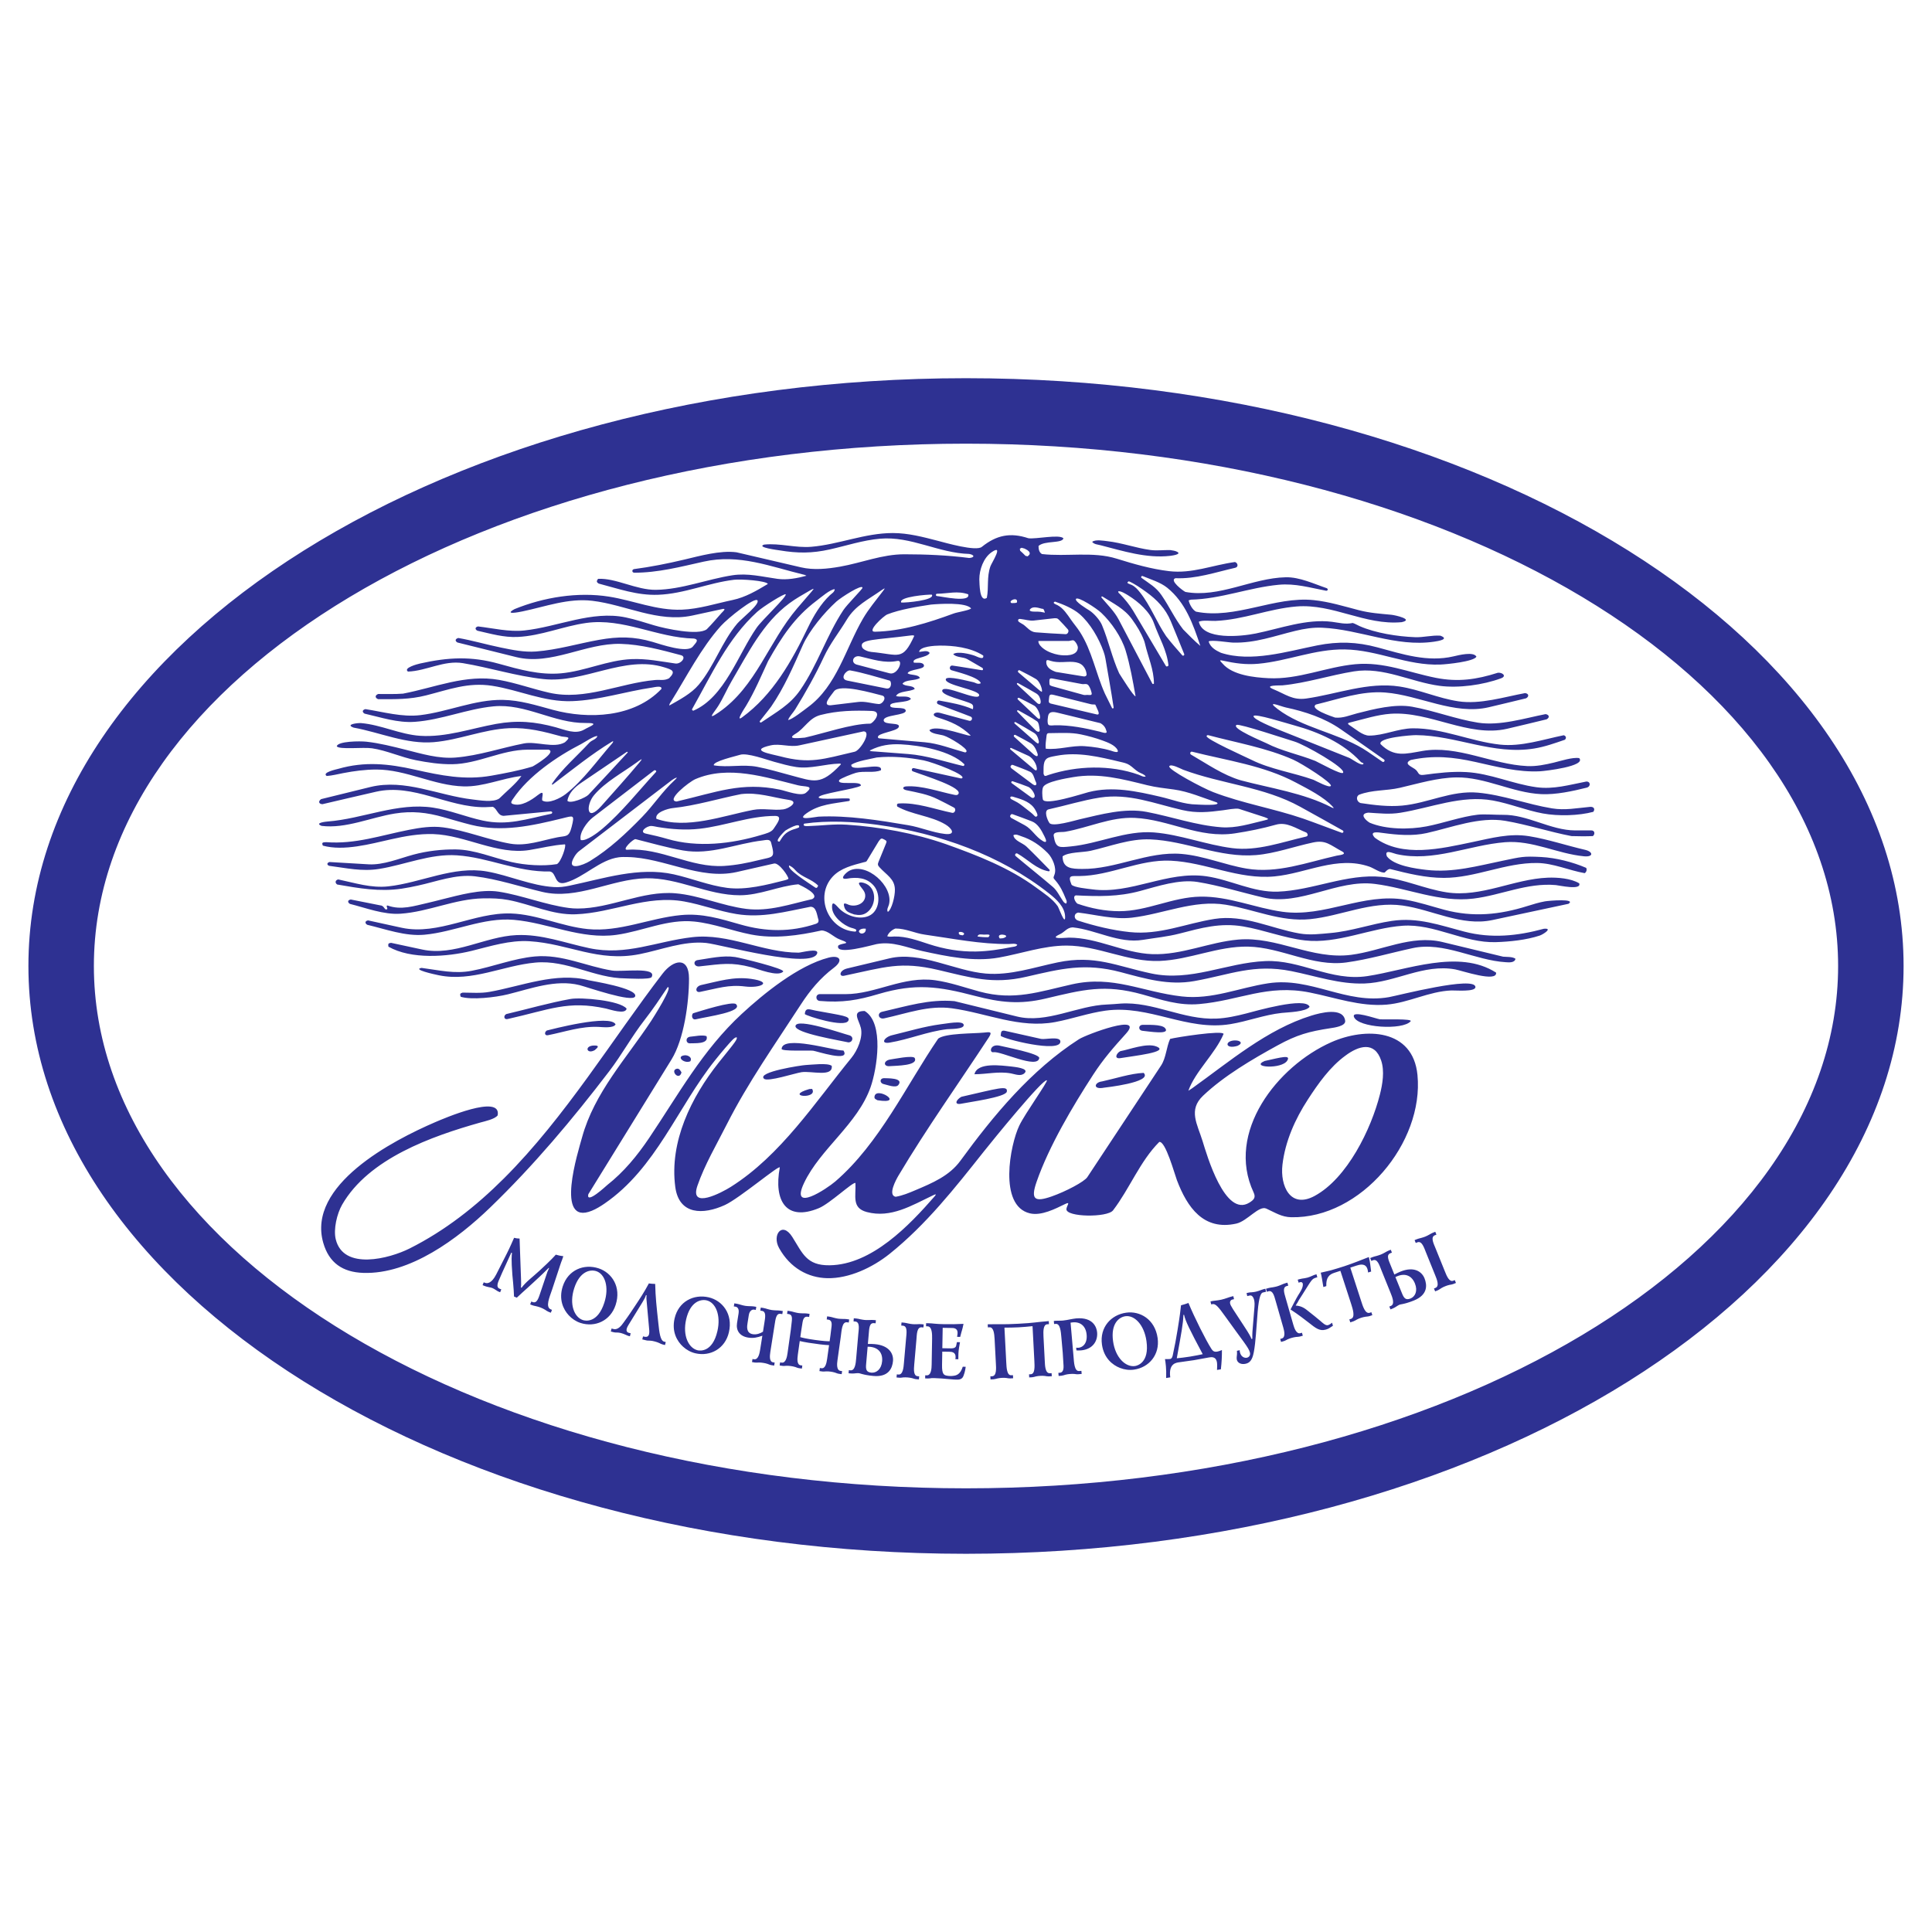 <?xml version="1.0" encoding="utf-8"?>
<!-- Generator: Adobe Illustrator 13.0.0, SVG Export Plug-In . SVG Version: 6.00 Build 14948)  -->
<!DOCTYPE svg PUBLIC "-//W3C//DTD SVG 1.0//EN" "http://www.w3.org/TR/2001/REC-SVG-20010904/DTD/svg10.dtd">
<svg version="1.0" id="Layer_1" xmlns="http://www.w3.org/2000/svg" xmlns:xlink="http://www.w3.org/1999/xlink" x="0px" y="0px"
	 width="192.756px" height="192.756px" viewBox="0 0 192.756 192.756" enable-background="new 0 0 192.756 192.756"
	 xml:space="preserve">
<g>
	<polygon fill-rule="evenodd" clip-rule="evenodd" fill="#FFFFFF" points="0,0 192.756,0 192.756,192.756 0,192.756 0,0 	"/>
	<path fill-rule="evenodd" clip-rule="evenodd" fill="#2E3192" d="M118.965,108.561l-0.403,0.266
		c0.694-1.951,2.688-3.705,3.514-5.668c-0.058-0.4-4.79,0.34-5.335,0.494c-0.376,0.838-0.402,1.898-0.898,2.65
		c-2.449,3.717-4.907,7.43-7.362,11.143c-0.297,0.449-2.133,1.426-3.561,1.924c-1.691,0.588-2.117,0.316-1.494-1.473
		c1.233-3.547,3.614-7.551,5.631-10.66c1.013-1.561,2.022-2.717,3.284-4.113c1.889-2.092-3.95,0.082-4.701,0.564
		c-4.757,3.055-8.524,7.6-11.821,12.121c-1.101,1.51-2.804,2.225-4.493,2.938c-0.653,0.277-1.271,0.537-1.97,0.656
		c-0.806-0.16,0.047-1.713,0.288-2.119c2.79-4.691,6.014-9.207,9.009-13.779c0.404-0.617,0.06-0.539-0.472-0.484
		c-1.05,0.109-3.838,0.047-4.574,0.6c-3.158,4.619-5.858,10.457-10.266,14.252c-0.854,0.734-4.555,3.195-3.123,0.16
		c1.613-3.416,5.354-5.879,6.648-9.586c0.623-1.785,1.384-6.387-0.599-7.58c-1.329,0-0.584,0.861-0.38,1.682
		c0.235,0.947-0.342,2.26-0.933,2.984c-3.597,4.404-7.062,9.746-12.04,12.881c-0.868,0.547-4.168,2.314-3.33-0.115
		c0.721-2.09,1.914-4.117,2.915-6.094c2.125-4.203,4.83-8.018,7.385-11.961c0.925-1.428,1.952-2.664,3.307-3.687
		c0.991-0.747,0.584-1.299-0.518-1.014c-3.025,0.785-6.46,3.574-8.665,5.611c-3.916,3.619-6.324,8.051-9.252,12.398
		c-1.181,1.752-2.517,3.381-4.182,4.689c-0.05,0.039-2.125,1.979-1.878,0.91c2.765-4.479,5.532-8.957,8.295-13.436
		c1.255-2.033,1.751-5.688,1.751-8.088c0-2.204-1.535-1.919-2.639-0.483c-4.935,6.419-9.677,14.294-15.829,20.429
		c-2.797,2.791-5.885,5.221-9.415,6.992c-1.986,0.996-6.594,2.23-7.362-0.922c-0.245-1.002,0.125-2.561,0.634-3.445
		c2.658-4.623,8.955-6.838,13.791-8.203c0.46-0.129,1.441-0.33,1.729-0.715c0.416-2.195-5.44,0.34-6.233,0.68
		c-4.241,1.826-12.824,6.281-11.165,12.041c0.579,2.008,1.944,2.928,3.987,2.996c4.672,0.156,9.44-3.41,12.651-6.51
		c4.366-4.215,8.208-8.789,11.89-13.607c1.271-1.664,2.237-3.463,3.526-5.115c0.851-1.092,1.542-2.135,2.304-3.271
		c0.587-0.131-1.48,3.115-1.636,3.352c-2.486,3.76-5.683,7.18-6.902,11.625c-0.388,1.418-2.753,8.844,0.968,7.328
		c0.438-0.178,0.877-0.447,1.268-0.715c5.161-3.543,7.276-9.607,11.045-14.318c0.725-0.906,1.353-1.631,1.716-2.008
		c0.385-0.396,0.655-0.369,0.248,0.213c-0.277,0.4-0.818,1.043-1.624,2.059c-2.731,3.441-4.917,7.879-4.323,12.385
		c0.373,2.83,2.812,2.791,4.954,1.809c1.452-0.666,5.546-4.129,5.473-3.732c-0.615,3.309,0.63,5.406,3.906,4.043
		c1.082-0.449,3.375-2.623,3.641-2.51c0.07,1.312-0.396,2.496,1.141,2.902c2.401,0.635,4.479-0.66,6.556-1.646
		c0.237-0.113,0.479-0.236,0.185,0.102c-2.489,2.85-6.24,6.805-10.462,6.855c-2.312,0.029-2.692-1.207-3.722-2.832
		c-1.004-1.588-2.047-0.201-1.313,1.117c1.109,1.99,2.895,2.961,4.81,3.002c2.17,0.045,4.508-1.059,6.216-2.426
		c3.639-2.916,6.509-6.564,9.39-10.197c0.876-1.105,5.894-7.283,6.303-7.121c0.11,0.141-2.165,3.293-2.754,4.518
		c-0.915,1.902-2.098,8,1.049,8.756c1.148,0.275,2.528-0.445,3.537-0.934c0.574-0.277,0.138,0.174,0.115,0.508
		c-0.057,0.818,4.088,0.867,4.654,0.127c1.652-2.16,2.686-4.898,4.609-6.822c0.626-0.117,1.526,3.193,1.762,3.814
		c1.032,2.717,2.654,5.059,5.923,4.332c1.096-0.244,2.255-1.836,2.995-1.498c0.894,0.408,1.529,0.844,2.489,0.863
		c6.94,0.146,13.251-7.441,12.593-14.193c-0.451-4.623-5.198-4.777-8.595-3.271c-5.389,2.389-10.563,8.99-7.754,14.988
		c0.241,0.516,0.025,0.738-0.415,1.014c-2.441,1.531-4.249-4.752-4.678-6.141c-0.523-1.693-1.448-3.096,0.046-4.516
		c2.081-1.979,4.919-3.646,7.432-5.023c1.934-1.062,3.142-1.393,5.276-1.717c0.358-0.055,1.543-0.203,1.475-0.738
		c-0.18-1.414-2.522-0.783-3.375-0.518C126.41,102.697,122.616,105.949,118.965,108.561L118.965,108.561z M134.23,105.324
		c1.304-0.977,2.914-1.49,3.572,0.494c0.349,1.049,0.138,2.332-0.127,3.377c-0.873,3.455-3.264,8.371-6.521,10.127
		c-2.428,1.309-3.449-1.016-3.203-3.121c0.273-2.342,1.271-4.566,2.547-6.521C131.522,108.104,132.695,106.441,134.23,105.324
		L134.23,105.324z M69.56,95.795c-0.454,0.112-0.313,0.679,0.219,0.622c2.272-0.247,3.145-0.442,5.208,0.092
		c0.634,0.163,2.642,0.986,3.146,0.426c0.243-0.273-4.25-1.372-4.782-1.452C72.096,95.296,70.783,95.62,69.56,95.795L69.56,95.795z
		 M69.929,98.283c-0.604,0.172-0.571,0.775-0.093,0.68c1.754-0.348,2.844-0.75,4.505-0.541c1.55,0.191,2.821-0.443,0.599-0.76
		C73.169,97.412,71.691,97.902,69.929,98.283L69.929,98.283z M69.145,101.096c-0.186,0.186-0.12,0.691,0.277,0.6
		c1.236-0.289,4.766-0.754,4.01-1.51C73.085,99.84,69.813,100.893,69.145,101.096L69.145,101.096z M68.846,103.434
		c-0.506,0.076-0.423,0.689,0,0.658c0.406-0.031,1.902,0.119,1.647-0.715C70.059,103.221,69.321,103.398,68.846,103.434
		L68.846,103.434z M68.868,105.889c0.241-0.377-0.228-0.641-0.576-0.6C67.42,105.395,68.237,106.148,68.868,105.889L68.868,105.889z
		 M67.993,106.994c-0.117-0.189-0.231-0.439-0.507-0.357C66.853,106.828,67.761,107.875,67.993,106.994L67.993,106.994z
		 M59.34,104.77c0.337-0.277,0.494-0.471-0.068-0.459C58.254,104.33,58.539,105.229,59.34,104.77L59.34,104.77z M54.559,102.812
		c-0.275,0.176-0.224,0.537,0.104,0.473c1.722-0.34,3.313-0.914,5.058-0.83c0.397,0.018,1.51,0.152,1.694-0.254
		C60.891,101.145,54.951,102.719,54.559,102.812L54.559,102.812z M50.503,101.176c-0.304,0.184-0.212,0.57,0.126,0.496
		c4.205-0.934,6.008-1.885,9.828-1.049c0.401,0.088,1.939,0.635,2.062,0.012c-0.655-0.822-4.538-1.152-5.588-0.969
		C54.803,100.043,52.616,100.68,50.503,101.176L50.503,101.176z M46.148,99.033c-0.273,0.084-0.27,0.158-0.185,0.414
		c1.073,0.334,3.428,0.07,4.701-0.242c2.293-0.564,4.768-1.51,7.143-0.922c0.766,0.191,5.349,1.801,5.565,1.119
		c0.258-0.811-4.399-1.539-4.644-1.602c-3.259-0.845-6.708,0.596-9.909,1.162C47.955,99.117,47.024,99.033,46.148,99.033
		L46.148,99.033z M42.058,96.567c-0.956,0.158,1.271,0.644,1.729,0.737c3.316,0.68,6.385-0.973,9.632-1.267
		c3.178-0.292,5.88,1.564,8.987,1.578c0.128,0,2.458,0.139,2.604-0.127c0.583-1.062-2.944-0.497-3.94-0.656
		c-2.605-0.421-4.979-1.647-7.696-1.406c-2.117,0.188-4.208,1.03-6.302,1.428C45.334,97.188,43.858,96.8,42.058,96.567
		L42.058,96.567z M39.016,94.067c-0.296,0.036-0.297,0.104-0.265,0.38c2.265,1.293,5.836,1.029,8.33,0.415
		c1.88-0.465,3.78-1.076,5.738-0.957c3.946,0.246,6.822,2.114,10.992,1.291c2.157-0.426,4.413-1.346,6.636-1.118
		c1.448,0.15,10.565,2.671,11.084,1.037c0.181-0.57-1.601-0.069-1.855-0.069c-3.592,0-6.963-1.964-10.611-1.544
		c-3.581,0.411-6.569,1.879-10.277,1.095c-2.42-0.511-4.739-1.417-7.259-1.302c-3.16,0.143-6.201,2.128-9.401,1.44L39.016,94.067
		L39.016,94.067z M73.477,55.102c-1.628-0.213-3.66,0.364-5.242,0.737c-1.679,0.396-3.289,0.718-5,0.944
		c-0.131,0.066-0.114,0.055-0.15,0.196c0.051,0.129,0.042,0.114,0.173,0.161c2.413,0,4.611-0.586,6.948-1.106
		c3.539-0.787,6.605,0.478,10.082,1.325l0.173,0.082c-0.926,0.251-1.932,0.443-2.892,0.311c-1.51-0.208-2.962-0.593-4.494-0.357
		c-2.544,0.393-5.047,1.419-7.639,1.452c-1.944,0.025-4.008-1.195-5.771-1.095c-0.154,0.229-0.176,0.316,0.069,0.472
		c2.003,0.523,3.839,1.192,5.911,1.118c2.629-0.094,5.022-1.192,7.593-1.498c0.692-0.083,3.189,0.092,3.375,0.415
		c-1.108,0.666-2.244,1.335-3.514,1.602c-1.68,0.352-3.362,0.905-5.081,0.967c-2.529,0.091-4.8-0.913-7.259-1.302
		c-3.112-0.493-6.517,0.06-9.424,1.245c-1.1,0.605,0.433,0.303,0.783,0.23c2.314-0.48,4.562-1.343,6.971-1.06
		c3.328,0.392,6.547,2.199,9.967,1.475c1.029-0.217,2.058-0.445,3.087-0.668c0.333-0.024-0.033,0.272-0.15,0.403
		c-0.486,0.544-0.959,1.111-1.475,1.625c-0.843,0.662-4.147-0.053-5.277-0.392c-0.933-0.279-1.857-0.583-2.811-0.783
		c-3.386-0.712-6.78,0.945-10.128,1.302c-1.515,0.161-3.12-0.23-4.608-0.403c-0.291,0.062-0.336,0.283-0.069,0.426
		c1.366,0.306,2.63,0.688,4.032,0.622c2.335-0.108,4.518-1.069,6.821-1.394c3.723-0.523,7.066,1.473,10.75,1.555
		c0.608,0.102,0.133,0.485-0.092,0.784c-0.548,0.726-3.225-0.216-4.021-0.449c-1.881-0.55-3.42-0.552-5.346-0.208
		c-2.103,0.375-4.167,1.006-6.302,1.164c-1.173,0.087-2.347-0.157-3.491-0.392c-1.416-0.29-2.834-0.708-4.251-0.956
		c-0.288,0.077-0.373,0.277-0.092,0.449c1.962,0.488,3.924,0.982,5.888,1.463c3.484,0.854,6.904-1.426,10.416-1.324
		c2.029,0.058,4.049,0.608,6.002,1.128c0.602,0.16-0.002,0.906-0.553,0.83c-1.472-0.206-2.867-0.5-4.366-0.438
		c-2.413,0.1-4.651,1.201-7.041,1.417c-2.141,0.194-4.185-0.39-6.221-0.957c-2.765-0.769-5.06-0.645-7.847-0.022
		c-0.263,0.058-1.712,0.441-1.209,0.806c1.844-0.063,3.603-1.154,5.484-0.841c2.692,0.447,5.305,1.296,8.03,1.589
		c4.08,0.44,8.059-2.415,12.052-1.174c0.783,0.243,1.207,0.371,0.484,1.094c-0.486,0.262-0.881,0.128-1.394,0.173
		c-3.544,0.313-6.98,2.082-10.565,1.268c-1.681-0.382-3.303-0.976-5-1.279c-3.316-0.592-6.403,0.765-9.586,1.371
		c-0.828,0.061-1.649,0.035-2.477,0.035c-0.335,0.125-0.335,0.393,0,0.519c1.723,0,3.13,0.037,4.781-0.381
		c2.272-0.574,4.183-1.33,6.59-0.956c2.712,0.42,5.163,1.633,7.973,1.532c2.715-0.098,5.332-0.965,8.007-1.359
		c0.235-0.034,1.017-0.235,0.899,0.15c-2.723,2.85-7.249,3.045-10.83,2.074c-1.657-0.449-3.253-0.962-4.989-0.991
		c-2.784-0.047-5.48,1.191-8.226,1.521c-1.83,0.22-3.678-0.32-5.473-0.599c-0.306,0.062-0.365,0.283-0.092,0.45
		c1.663,0.375,3.285,0.937,5,0.818c2.663-0.184,5.199-1.287,7.857-1.544c3.223-0.312,6.028,1.696,9.207,1.659
		c1.501-0.018,0.428,0.318-0.15,0.657c-0.874,0.511-1.931,0.017-2.845-0.231c-2.071-0.56-3.808-0.72-5.945-0.334
		c-2.515,0.455-4.992,1.357-7.582,1.187c-2.001-0.131-3.896-1.103-5.887-1.268c-0.323-0.026-1.641,0.122-0.749,0.45
		c2.646,0.482,5.268,1.681,7.996,1.452c2.55-0.214,4.957-1.279,7.524-1.394c1.853-0.083,3.491,0.345,5.254,0.83
		c0.683,0.085,0.91,0.035,0.311,0.576c-1.099,0.643-2.853-0.125-4.09,0.115c-2.27,0.442-4.479,1.214-6.797,1.406
		c-1.718,0.143-3.386-0.372-5.035-0.784c-1.271-0.317-2.58-0.653-3.882-0.795c-0.658-0.072-2.824-0.055-2.961,0.449
		c0.183,0.368,2.634,0.078,3.514,0.208c1.47,0.215,2.899,0.893,4.377,1.187c1.177,0.233,2.427,0.418,3.63,0.403
		c2.58-0.033,4.933-1.444,7.523-1.452c0.694-0.002,1.39,0,2.085,0c0.84,0.229-1.337,1.551-1.601,1.682
		c-1.28,0.394-2.769,0.676-4.09,0.911c-2.67,0.474-5.048-0.021-7.639-0.6c-2.646-0.591-4.993-0.843-7.65-0.081
		c-0.159,0.045-1.678,0.365-1.152,0.714c0.548-0.039,1.104-0.185,1.647-0.288c1.086-0.208,2.196-0.357,3.307-0.357
		c2.991,0,5.727,1.604,8.71,1.683c1.983,0.052,3.811-0.812,5.761-1.037c-0.526,0.761-1.539,1.577-2.212,2.247
		c-0.621,0.414-1.962,0.175-2.673,0.092c-3.398-0.396-6.718-2.081-10.173-1.244c-1.641,0.397-3.28,0.806-4.92,1.21
		c-0.308,0.206-0.253,0.486,0.126,0.507c1.786-0.415,3.57-0.839,5.358-1.245c3.726-0.845,7.167,1.581,10.853,1.544
		c0.268-0.002,0.535-0.035,0.807-0.035c0.457,0.261,0.456,0.865,1.06,0.899l4.724-0.45c0.152,0.045,0.173,0.164,0.035,0.242
		c-2.5,0.53-4.375,1.208-6.833,0.68c-1.669-0.359-3.261-1.031-4.955-1.291c-3.55-0.544-7.014,1.114-10.519,1.382
		c-0.183,0.015-1.37,0.137-0.611,0.438c2.409,0.302,4.94-0.855,7.305-1.232c1.722-0.274,3.178-0.112,4.839,0.357
		c0.922,0.26,1.846,0.54,2.777,0.772c3.065,0.762,6.084,0.09,9.079-0.646c1.147-0.282,1.261-0.401,0.945,0.853
		c-0.268,1.059-0.555,0.869-1.417,1.037c-1.55,0.303-3.107,0.913-4.712,0.634c-2.235-0.39-4.438-1.324-6.682-1.625
		c-1.14-0.153-2.294,0.023-3.411,0.242c-2.802,0.549-5.355,1.454-8.261,1.233c-0.31,0.012-0.5,0.012-0.334,0.346
		c2.079,0.573,4.748-0.172,6.809-0.634c1.391-0.312,2.783-0.566,4.217-0.519c3.193,0.107,6.378,2.109,9.586,1.59
		c1.154-0.187,2.375-0.499,3.537-0.565c0.159,0.135-0.373,1.735-0.795,1.97c-1.351,0.229-3.169,0.112-4.551-0.208
		c-1.826-0.423-3.637-1.23-5.531-1.256c-1.403-0.019-2.885,0.154-4.24,0.519c-1.412,0.38-2.98,1.048-4.458,0.968
		c-1.306-0.071-2.612-0.154-3.917-0.231c-0.251,0.078-0.292,0.273-0.034,0.38c1.739,0.225,3.263,0.584,4.977,0.311
		c2.583-0.412,5.114-1.535,7.765-1.359c3.167,0.208,6.044,1.685,9.275,1.612c0.71,0.098,0.401,1.461,1.602,1.106
		c1.861-0.549,3.378-2.273,5.288-2.523c0.286-0.037,0.586-0.028,0.876-0.023c3.642,0.071,7.203,2.312,10.865,1.498
		c1.249-0.277,2.495-0.576,3.745-0.852c0.481-0.107,1.458,1.29,1.429,1.532c-0.123,0.073-0.221,0.103-0.357,0.138
		c-1.78,0.449-3.87,1.003-5.75,0.76c-1.815-0.234-3.541-0.951-5.323-1.348c-3.486-0.777-7.024,0.424-10.416,1.129
		c-0.536,0.112-0.985,0.17-1.532,0.138c-2.282-0.132-4.467-1.161-6.706-1.556c-3.325-0.584-6.577,1.132-9.84,1.487
		c-1.715,0.186-3.31-0.34-4.988-0.692c-0.298,0.06-0.358,0.338-0.104,0.507c2.199,0.378,4.196,0.739,6.429,0.415
		c0.548-0.08,1.092-0.193,1.636-0.311c1.847-0.4,3.761-1.152,5.681-0.922c2.234,0.269,4.521,1.036,6.717,1.556
		c3.51,0.831,6.862-1.287,10.346-1.36c3.206-0.067,6.155,1.694,9.356,1.694c2.005,0,3.879-0.921,5.841-1.095
		c0.334,0.16,2.217,1.033,1.394,1.475c-2.202,0.505-4.327,1.264-6.59,0.979c-2.399-0.302-4.666-1.354-7.075-1.556
		c-3.307-0.276-6.453,1.521-9.736,1.521c-0.306,0-0.598-0.018-0.898-0.058c-2.35-0.311-4.655-1.264-6.994-1.625
		c-1.771-0.273-3.905,0.338-5.623,0.76c-0.495,0.122-0.989,0.258-1.486,0.369c-1.363,0.303-2.604,0.742-3.975,0.253
		c-0.265,0,0.226,0.47-0.219,0.38c-0.139-0.149-0.183-0.292-0.368-0.368l-3.077-0.611c-0.314,0.043-0.359,0.274-0.092,0.438
		c1.589,0.395,3.357,1.093,5.046,0.979c2.812-0.189,5.423-1.482,8.261-1.532c0.83-0.015,1.67,0.008,2.489,0.161
		c2.248,0.422,4.404,1.516,6.729,1.429c3.696-0.138,7.057-1.956,10.831-1.278c1.765,0.317,3.446,0.967,5.219,1.255
		c2.561,0.417,4.876-0.244,7.362-0.726c0.614-0.033,0.654,0.837,0.818,1.324c0,0.236-0.033,0.265-0.242,0.369
		c-2.56,0.853-4.996,0.807-7.57,0.069c-2.003-0.574-3.8-1.135-5.922-0.933c-3.13,0.297-6.115,1.714-9.298,1.394
		c-2.592-0.26-5.037-1.467-7.65-1.556c-3.673-0.124-7.23,2.206-10.889,1.429c-1.122-0.238-2.243-0.492-3.364-0.737
		c-0.314,0.042-0.358,0.273-0.092,0.438c1.83,0.429,3.785,1.166,5.704,0.991c2.982-0.271,5.907-1.75,8.918-1.486
		c3.46,0.302,6.716,1.986,10.243,1.498c2.609-0.361,5.101-1.608,7.789-1.325c1.933,0.204,3.736,0.919,5.634,1.291
		c2.317,0.454,4.748,0.104,7.028-0.403c0.652,0,1.221,0.678,1.833,0.898c1.37,0.496,0.148,0.312-0.162,0.622
		c-0.303,1.014,3.412-0.082,3.836-0.161c1.619-0.302,2.979,0.351,4.54,0.691c2.466,0.539,5.131,1.103,7.65,0.656
		c2.238-0.396,4.459-1.198,6.752-1.198c3.176,0,6.099,1.654,9.286,1.533c2.997-0.115,5.823-1.491,8.837-1.429
		c3.329,0.069,6.424,2.036,9.794,1.579c2.199-0.299,4.436-0.958,6.613-1.428c3.116-0.675,6.22,1.223,9.31,1.405
		c0.312,0.019,0.879,0.072,0.956-0.345c-0.294-0.219-0.862-0.173-1.232-0.208c-2.021-0.487-4.04-0.98-6.061-1.463
		c-3.112-0.744-6.069,0.889-9.103,1.279c-3.944,0.506-7.386-1.864-11.279-1.521c-2.9,0.256-5.634,1.56-8.572,1.452
		c-2.83-0.104-5.445-1.647-8.284-1.647c-0.346,0-2.124,0.216-0.934-0.334c0.517-0.239,0.705-0.669,1.291-0.691
		c2.361,0.253,4.593,1.64,7.005,1.245c1.211-0.199,2.449-0.314,3.641-0.623c2.192-0.566,4.063-1.102,6.36-0.714
		c2.085,0.351,4.054,1.153,6.164,1.395c3.253,0.373,6.504-1.234,9.747-1.464c3.164-0.223,6.129,1.736,9.298,1.636
		c1.396-0.044,3.048-0.215,4.379-0.657c0.34-0.112,1.347-0.764,0.415-0.679c-2.65,0.722-5.237,0.986-7.928,0.288
		c-2.472-0.642-4.636-1.458-7.247-1.071c-2.067,0.306-4.029,1.026-6.118,1.209c-1.047,0.092-2.047,0.228-3.088,0.046
		c-2.854-0.498-5.522-1.922-8.491-1.452c-2.889,0.458-5.45,1.626-8.445,1.313c-1.71-0.178-3.505-0.612-5.139-1.141
		c-0.488-0.158-0.461-0.729,0-0.806c1.774,0.213,3.554,0.713,5.347,0.507c3.112-0.359,6.194-1.808,9.367-1.291
		c2.817,0.459,5.498,1.733,8.41,1.44c3.118-0.313,6.052-1.809,9.24-1.359c2.972,0.419,5.878,2.098,8.941,1.451
		c2.535-0.534,5.069-1.083,7.604-1.624c0.811-0.538-1.947-0.318-2.361-0.242c-0.585,0.108-1.164,0.283-1.729,0.461
		c-2.799,0.883-5.435,1.14-8.284,0.38c-1.292-0.345-2.563-0.778-3.883-1.003c-4.247-0.725-8.06,1.79-12.281,1.198
		c-2.762-0.387-5.347-1.554-8.182-1.509c-2.801,0.045-5.304,1.452-8.1,1.452c-1.404,0-2.849-0.289-4.17-0.749
		c-0.211-0.145-0.524-0.73-0.162-0.83c2.242,0.109,4.218,0.156,6.418-0.438c1.752-0.472,3.903-1.194,5.726-0.899
		c2.162,0.35,4.379,1.043,6.521,1.544c3.759,0.879,7.371-1.825,11.165-1.349c3.297,0.415,6.461,1.877,9.839,1.463
		c2.785-0.341,5.343-1.599,8.216-1.348c0.331,0.029,2.599,0.549,2.339-0.173c-0.823-0.502-2.185-0.602-3.135-0.565
		c-3.407,0.132-6.652,1.994-10.092,1.463c-2.205-0.339-4.249-1.33-6.476-1.544c-3.503-0.336-6.876,1.346-10.358,1.475
		c-2.467,0.091-4.727-1.187-7.132-1.533c-3.937-0.566-7.519,1.828-11.406,1.302c-0.45-0.061-1.8-0.181-2.051-0.461
		c-0.418-0.997-0.034-0.854,0.783-0.864c3.097-0.035,5.989-1.675,9.103-1.533c3.529,0.162,6.779,1.911,10.369,1.567
		c3.188-0.306,6.246-2.094,9.471-0.968c0.414,0.145,1.132,0.659,1.521,0.576c0.17-0.161,0.286-0.327,0.53-0.346
		c1.763,0.445,3.538,0.887,5.369,0.887c3.152,0,6.139-1.526,9.31-1.486c1.607,0.02,3.166,0.736,4.735,1.014
		c0.171-0.095,0.258-0.356,0.149-0.53c-1.343-0.577-3.002-1.003-4.479-1.081c-1.812-0.096-1.998-0.01-3.771,0.355
		c-2.553,0.525-5.039,1.235-7.662,0.933c-1.121-0.129-3.242-0.417-3.963-1.348c-0.292-0.759,0.57-0.316,0.956-0.229
		c3.683,0.822,7.204-0.898,10.83-1.188c2.729-0.218,5.209,1.15,7.881,1.406c0.961,0.091,0.917-0.458,0.104-0.645
		c-1.862-0.43-3.687-1.051-5.576-1.359c-1.958-0.32-3.766,0.188-5.68,0.587c-3.101,0.647-6.961,1.59-9.725-0.438
		c-0.636-0.71,0.375-0.53,0.795-0.473c1.433,0.195,2.953,0.328,4.378,0.011c2.486-0.552,5.274-1.661,7.847-1.221
		c2.214,0.378,4.39,1.097,6.602,1.521c0.708,0.021,1.422,0.03,2.132,0c0.22-0.154,0.22-0.563-0.139-0.565
		c-0.541-0.002-1.084,0.003-1.624,0c-2.462-0.012-4.743-1.588-7.201-1.556c-0.688,0.009-1.871-0.088-2.53-0.012
		c-1.622,0.187-3.473,0.855-5.098,1.165c-1.729,0.329-4.047,0.319-5.68-0.369c-0.443-0.276-1.051-0.896-0.127-1.002
		c1.094,0.068,2.097,0.188,3.191,0.012c3.055-0.493,6.107-1.792,9.24-1.222c1.686,0.306,3.292,0.979,4.978,1.291
		c1.549,0.286,3.594,0.225,5.035-0.161c0.213-0.286,0.04-0.529-0.322-0.496c-1.332,0.121-2.499,0.365-3.803,0.149
		c-2.478-0.408-4.88-1.337-7.385-1.567c-2.647-0.242-4.983,1.053-7.559,1.291c-1.391,0.128-2.775-0.049-4.147-0.253
		c-0.366-0.104-0.516-0.621-0.15-0.83c1.312-0.504,2.709-0.379,4.067-0.692c1.847-0.425,3.724-1.008,5.635-1.037
		c2.882-0.044,5.605,1.538,8.479,1.67c1.462,0.067,3.129-0.299,4.517-0.645c0.442-0.11,0.4-0.637-0.035-0.611
		c-1.692,0.326-3.265,0.801-4.978,0.564c-2.373-0.326-4.57-1.373-6.981-1.509c-1.457-0.082-2.816,0.086-4.252,0.277
		c-0.64,0.084-0.449-0.278-0.898-0.588c-0.386-0.268-1.138-0.542-0.392-0.898c2.293-0.489,4.211-0.298,6.475,0.207
		c2.106,0.47,4.239,1.037,6.418,0.922c0.5-0.026,4.625-0.502,3.906-1.314c-0.66-0.11-1.86,0.288-2.535,0.449
		c-0.872,0.209-1.75,0.387-2.65,0.346c-3.491-0.158-6.956-2.113-10.45-1.51c-1.664,0.287-2.84,0.663-4.182-0.68
		c-0.296-0.652,3.067-0.902,3.537-0.898c3.998,0.027,7.699,2,11.786,1.336c1.061-0.171,2.051-0.527,3.064-0.875
		c0.182-0.161,0.116-0.386-0.115-0.449c-2.057,0.418-4.232,1.164-6.359,0.934c-2.935-0.318-5.716-1.651-8.699-1.625
		c-1.484,0.013-2.885,0.726-4.354,0.726c-0.648,0-1.374-0.667-1.89-0.991c-0.393-0.247-0.203-0.272,0.139-0.357
		c1.268-0.312,2.579-0.738,3.894-0.83c3.905-0.271,7.765,2.381,11.614,1.498c1.319-0.303,2.634-0.63,3.951-0.945
		c0.332-0.186,0.259-0.458-0.104-0.519c-2.052,0.397-4.56,1.201-6.751,0.853c-2.201-0.349-4.37-1.197-6.567-1.59
		c-1.711-0.306-3.811,0.231-5.474,0.656c-0.746,0.191-1.422,0.507-2.212,0.427c-0.346-0.122-2.584-0.854-1.912-1.302
		c2.258-0.539,4.559-1.382,6.913-1.199c3.403,0.266,6.878,2.271,10.312,1.475c1.25-0.29,2.496-0.599,3.744-0.898
		c0.324-0.181,0.269-0.476-0.104-0.518c-2.097,0.386-4.474,1.149-6.659,0.818c-2.004-0.303-3.865-1.168-5.864-1.475
		c-3.146-0.483-6.239,0.762-9.31,1.198c-1.353,0.191-2.062-0.429-3.238-0.911c-1.126-0.46,0.623-0.38,0.865-0.403
		c2.387-0.229,4.755-1.011,7.131-1.394c2.949-0.475,5.67,1.055,8.538,1.44c1.892,0.254,4.348-0.085,6.141-0.749
		c0.608-0.225,0.117-0.608-0.322-0.553c-2.124,0.678-3.973,0.942-6.176,0.507c-2.729-0.54-5.181-1.625-8.042-1.36
		c-2.943,0.274-5.664,1.545-8.664,1.394c-1.43-0.071-3.572-0.298-4.563-1.44c-0.22-0.253-0.445-0.408,0-0.311
		c1.221,0.265,2.292,0.425,3.55,0.311c2.927-0.266,5.625-1.473,8.617-1.429c3.287,0.048,6.238,1.637,9.541,1.509
		c0.674-0.026,3.34-0.296,3.605-0.783c-0.271-0.54-1.782-0.151-2.281-0.035c-2.613,0.61-5.107-0.224-7.604-0.898
		c-2.048-0.553-3.914-0.609-5.992-0.196c-3.023,0.602-6.592,1.719-9.62,0.737c-0.524-0.243-1.043-0.535-1.222-1.129
		c0.284-0.188,1.971,0.103,2.442,0.115c2.229,0.056,4.099-0.661,6.222-1.175c0.875-0.211,1.757-0.352,2.662-0.311
		c3.782,0.169,7.337,1.954,11.164,1.394c0.344-0.05,1.595-0.238,0.634-0.599c-0.867-0.061-1.672,0.183-2.534,0.15
		c-1.735-0.067-3.94-0.406-5.53-1.106c-0.239-0.105-0.425-0.23-0.681-0.311c-0.756,0.157-1.328-0.021-2.062-0.115
		c-2.535-0.326-5.161,0.664-7.615,1.163c-1.395,0.285-5.284,0.705-5.681-1.175c0.4-0.183,1.198-0.061,1.659-0.08
		c2.785-0.114,5.338-1.217,8.089-1.44c3.638-0.295,6.832,1.901,10.484,1.567c1.262-0.269-0.64-0.702-1.014-0.738
		c-1.143-0.111-2.141-0.17-3.261-0.461c-1.49-0.387-2.957-0.843-4.493-1.002c-3.91-0.405-7.798,1.947-11.741,1.152
		c-0.353-0.176-0.668-0.758-0.737-1.129l0.23-0.069c2.981-0.068,5.803-1.209,8.757-1.486c1.643-0.154,3.094,0.289,4.735,0.599
		c0.17-0.018,0.214-0.149,0.069-0.253c-1.282-0.431-2.714-1.124-4.102-1.094c-3.35,0.07-6.657,2.087-10.013,1.463
		c-0.228-0.101-1.648-1.168-0.991-1.371c2.019,0.094,4.009-0.594,5.957-1.037c0.362-0.082,0.259-0.495-0.023-0.576
		c-2.297,0.318-4.284,1.182-6.578,0.91c-1.763-0.208-3.53-0.717-5.22-1.244c-2.385-0.745-5.007-0.179-7.454-0.461
		c-0.287-0.154-0.346-0.494-0.346-0.807c0.604-0.56,2.343-0.227,2.488-0.76c-0.39-0.439-2.775,0.104-3.502-0.012
		c-1.801-0.596-3.182-0.313-4.645,0.864c-0.584,0.471-3.607-0.404-4.4-0.61c-1.475-0.383-2.947-0.772-4.482-0.772
		c-2.794,0-5.381,1.139-8.123,1.371c-1.586,0.134-3.142-0.383-4.712-0.219c-0.828,0.277,1.421,0.555,1.544,0.576
		c1.779,0.299,3.226,0.305,5-0.092c1.671-0.373,3.306-0.922,5.023-1.072c3.089-0.27,5.829,1.438,8.895,1.521
		c0.541,0.098,0.56,0.362,0,0.403c-2.125-0.272-4.336-0.369-6.475-0.369c-2.221,0-4.244,0.852-6.406,1.233
		c-1.268,0.224-2.642,0.366-3.906,0.069L73.477,55.102L73.477,55.102z M67.048,77.822c0.3-0.207,0.737-0.421,0.253,0.022
		c-1.211,1.112-2.093,2.488-3.237,3.665c-1.595,1.638-3.247,3.197-5.208,4.4c-0.669,0.412-2.47,1.085-1.543-0.449
		c0.116-0.192,0.283-0.406,0.461-0.541L67.048,77.822L67.048,77.822z M65.273,76.854c0.131-0.037,0.269,0.067,0.161,0.184
		c-1.727,1.87-3.392,3.996-5.334,5.646c-0.43,0.365-1.582,1.261-2.155,1.13c-0.212-0.698,0.648-1.83,1.175-2.236L65.273,76.854
		L65.273,76.854z M63.522,76.071c0.289-0.212,0.765-0.583,0.288-0.012c-1.23,1.474-2.528,2.906-3.802,4.344
		c-1.532,1.73-1.561-0.096-0.737-1.072C60.385,78.004,62.178,77.057,63.522,76.071L63.522,76.071z M62.543,75.011
		c0.06-0.019,0.11,0.035,0.069,0.08c-1.298,1.405-2.596,2.812-3.906,4.206c-0.271,0.287-1.808,0.943-2.097,0.599
		c0.119-0.758,0.738-1.361,1.348-1.775L62.543,75.011L62.543,75.011z M55.054,78.225c0.021,0.032,0.046,0.081,0.093,0.046
		c1.965-1.484,3.819-2.998,5.91-4.274c0.2-0.123,0.107,0.067,0.035,0.15c-1.477,1.687-2.869,3.681-4.655,5.081
		c-0.506,0.393-1.726,1.022-2.339,0.634c-0.078-0.366,0.346-1.153-0.449-0.53c-0.634,0.496-1.668,1.186-2.512,0.875
		c-0.273-0.101-0.036-0.379,0.057-0.518c1.541-2.288,4.377-4.219,6.798-5.461c0.307-0.157,1.341-0.866,1.613-0.783
		c-0.128,0.334-0.558,0.387-0.807,0.656C57.54,75.466,56.096,76.671,55.054,78.225L55.054,78.225z M88.006,58.846
		c0.383-0.256,0.268-0.115,0.069,0.149c-0.68,0.902-1.401,1.744-1.971,2.719c-1.741,2.984-2.604,6.719-5.507,8.849
		c-0.359,0.264-1.613,1.267-1.97,1.267c0.125-0.343,0.511-0.73,0.714-1.061c1.009-1.634,2.05-3.494,2.857-5.23
		c0.62-1.331,1.527-2.458,2.282-3.71C85.338,60.405,86.606,59.834,88.006,58.846L88.006,58.846z M76.934,70.505
		c1.307-1.903,2.224-4.034,3.157-6.129c0.667-1.489,2.152-3.266,3.353-4.355c0.445-0.404,2.604-1.797,2.604-1.372
		c0,0.125-1.543,1.671-1.9,2.212c-1.667,2.517-2.588,5.493-4.309,7.984c-1.026,1.486-2.367,2.19-3.883,3.226
		c-0.093,0.063-0.205-0.052-0.139-0.138C76.184,71.453,76.577,70.992,76.934,70.505L76.934,70.505z M76.634,65.955
		c1.336-2.379,2.635-4.375,4.839-6.026c0.369-0.277,1.404-1.173,1.809-1.141c-0.022,0.285-0.271,0.4-0.472,0.588
		c-0.939,0.878-1.646,2.084-2.201,3.237c-1.615,3.354-3.501,6.723-6.579,8.964c-0.702,0.51,0.336-1.04,0.403-1.152
		C75.318,68.94,75.916,67.504,76.634,65.955L76.634,65.955z M80.805,58.915c0.417-0.231,0.471-0.246,0.161,0.115
		c-0.474,0.554-0.955,1.104-1.428,1.659c-2.848,3.336-4.103,7.817-7.823,10.381c-1.293,0.89-0.457,0.003-0.058-0.633
		c0.503-0.8,0.868-1.686,1.348-2.5c1.637-2.78,3.104-5.794,5.761-7.754C79.41,59.706,80.117,59.318,80.805,58.915L80.805,58.915z
		 M69.168,70.909c-0.084-0.037-0.165-0.075-0.104-0.185c1.924-3.408,3.542-7.016,6.475-9.678c0.587-0.533,2.744-1.875,2.846-1.751
		c0.171,0.201-2.344,2.546-2.892,3.33C73.656,65.242,72.308,69.571,69.168,70.909L69.168,70.909z M66.783,70.39
		c-0.023-0.146,0.098-0.282,0.173-0.403c1.524-2.437,2.993-5.341,4.966-7.536c0.715-0.795,3.358-2.889,3.641-2.558
		c0.307,0.361-1.619,1.856-2.005,2.316c-1.536,1.824-2.309,4.258-3.836,6.095C68.967,69.21,67.784,69.818,66.783,70.39L66.783,70.39
		z M86.151,72.971c0.854,0-0.325,1.899-0.875,2.028c-3.182,0.747-4.485,1.241-7.432,0.461c-0.846-0.225-3.232-0.582-0.956-1.095
		c0.926-0.208,1.911,0.206,2.857,0L86.151,72.971L86.151,72.971z M80.298,73.593c-0.393,0.02-1.966,0.242-0.934-0.38
		c0.956-0.576,1.347-1.58,2.5-1.878c1.702-0.439,3.384-0.471,5.127-0.403c1.131,0.042,0.097,1.268-0.184,1.268
		C84.988,72.199,82.146,73.181,80.298,73.593L80.298,73.593z M82.867,70.367c-0.896,0.033,0.016-0.926,0.334-1.382
		c0.57-0.819,3.914,0.194,4.792,0.403c0.545,0.129,0.085,0.886-0.334,0.853c-0.683-0.055-1.333-0.29-2.028-0.207L82.867,70.367
		L82.867,70.367z M84.527,67.901c-0.816-0.17-0.083-1.082,0.299-1.014c1.307,0.232,2.65,0.664,3.929,1.014
		c0.206,0.057,0.251,0.904-0.346,0.784L84.527,67.901L84.527,67.901z M85.448,66.3c-0.61-0.203-0.335-0.969,0.369-0.807
		c1.234,0.282,2.422,0.708,3.71,0.45c0.664-0.131,0.028,1.446-0.772,1.233L85.448,66.3L85.448,66.3z M90.806,63.408
		c0.169-0.012,0.261-0.053,0.415,0.023c-1.184,2.569-1.505,1.871-4.297,1.613c-0.272-0.024-0.828-0.21-0.922-0.496
		C85.74,63.762,87.366,63.859,90.806,63.408L90.806,63.408z M92.868,60.321c0.8-0.076,3.509-0.254,4.021,0.38
		c-0.173,0.193-1.372,0.371-1.739,0.507c-2.514,0.923-5.144,1.762-7.858,1.82c-0.871,0.02,0.858-1.579,1.232-1.728
		C89.751,60.812,91.548,60.519,92.868,60.321L92.868,60.321z M97.707,57.797c0-0.954,0.411-2.143,1.232-2.708
		c1.247-0.858,0,1.058-0.127,1.417c-0.38,1.087-0.148,2.094-0.356,3.146C97.691,60.145,97.735,58.169,97.707,57.797L97.707,57.797z
		 M89.919,60.113c-0.321-0.576,2.718-0.819,3.053-0.783C93.32,59.888,90.327,60.154,89.919,60.113L89.919,60.113z M96.601,59.295
		c0.246,0.868-2.665,0.208-3.122,0.173c-0.144-0.011-0.133-0.229,0.012-0.23C94.57,59.229,95.534,58.915,96.601,59.295
		L96.601,59.295z M98.029,66.646c0.073,0.093,0.073,0.241-0.081,0.219c-0.976-0.146-1.948-0.326-2.926-0.461
		c-0.276-0.038-0.36,0.373-0.104,0.461c0.36,0.124,2.769,0.684,2.938,1.302c-0.341,0.157-0.494-0.058-0.795-0.115
		c-0.378-0.073-2.583-0.675-2.695-0.3c-0.189,0.63,3.511,1.072,3.318,1.648c-0.192,0.575-3.49-1.171-3.676-0.518
		c-0.144,0.508,2.326,1.01,2.904,1.336c0.215,0.121,0.202,0.332,0.149,0.542c-1.108-0.474-2.131-0.638-3.341-0.864
		c-0.25-0.047-0.33,0.283-0.115,0.368c1.073,0.426,2.165,0.807,3.237,1.233c0.25,0.099,0.125,0.481-0.138,0.415
		c-0.988-0.248-1.964-0.541-2.95-0.795c-0.509-0.131-0.938,0.242-0.195,0.472c1.292,0.398,2.315,0.826,3.295,1.798
		c-0.128,0.016-0.219-0.004-0.346-0.035c-0.761-0.18-3.158-1.025-3.779-0.507c0.135,0.378,1.047,0.422,1.428,0.542
		c0.578,0.18,2.414,1.283,2.27,1.589c-0.036,0.077-0.106,0.102-0.184,0.081c-1.304-0.352-2.625-0.885-3.976-1.002
		c-1.517-0.134-3.035-0.253-4.551-0.392c-0.067-0.006-0.118-0.048-0.127-0.116c-0.055-0.406,1.843-0.579,2.063-0.979
		c0.307-0.557-1.448-0.177-1.487-0.691c-0.042-0.582,2.249-0.482,2.201-0.979c-0.044-0.459-1.536-0.085-1.556-0.495
		c-0.022-0.449,1.74-0.235,2.074-0.68c-0.302-0.401-1.1-0.111-1.487-0.288c0.294-0.528,1.372-0.387,1.867-0.703
		c-0.15-0.398-0.941-0.203-1.222-0.518c0.321-0.442,1.304-0.271,1.74-0.576c-0.194-0.386-0.925-0.244-1.233-0.461
		c0.166-0.45,1.808-0.346,1.625-0.83c-0.123-0.322-0.746-0.195-0.991-0.23c-0.318-0.499,1.346-0.473,1.567-0.968
		c-0.183-0.325-0.744-0.128-1.048-0.104c0.033-0.555,1.573-0.629,2.062-0.633c1.312-0.011,3.048,0.169,4.332,0.99
		c0.102,0.507-0.61,0.105-0.841,0.023c-0.493-0.176-1.721-0.477-2.154-0.162c0.326,0.359,0.988,0.259,1.417,0.507L98.029,66.646
		L98.029,66.646z M87.476,75.575c1.525-0.16,3.175-0.005,4.677,0.288c0.947,0.186,4.394,1.498,3.814,1.786
		c-0.031,0.016-0.07,0.018-0.104,0.012c-1.565-0.331-3.124-0.696-4.689-1.025c-0.199-0.042-0.294,0.245-0.092,0.323
		c1.057,0.406,5.186,1.655,4.494,2.304c-0.098,0.092-0.253,0.057-0.369,0.035c-1.506-0.305-3.23-0.94-4.781-0.841
		c-0.429,0.027-0.397,0.298-0.012,0.38c1.089,0.23,2.145,0.399,3.157,0.91c0.539,0.273,1.083,0.537,1.613,0.83
		c0.24,0.132,0.092,0.575-0.185,0.519c-1.719-0.35-3.543-1.047-5.312-0.934c-0.224,0.014-0.215,0.126-0.173,0.3
		c1.439,0.821,3.365,0.928,4.816,1.797c0.669,0.402,1.059,1.063-0.034,0.945c-1.258-0.138-2.442-0.666-3.687-0.875
		c-2.874-0.485-6.039-0.998-8.953-0.852c-0.337,0.017-2.328,0.478-1.187-0.335c1.289-0.916,2.677-0.958,4.206-1.221
		c0.151-0.025,0.113-0.145,0.081-0.242c-0.466-0.106-3.057,0.165-3.076-0.127c-0.022-0.357,3.698-0.826,4.205-1.164
		c0.095-0.56-2.46,0.026-2.154-0.553c0.086-0.163,1.336-0.641,1.682-0.737c0.762-0.211,1.8,0.053,2.477-0.253
		c0.252-0.924-3.117,0.291-2.95-0.553C85.538,75.917,86.742,75.748,87.476,75.575L87.476,75.575z M96.221,76.255
		c-0.012,0.099-0.03,0.192-0.161,0.161c-1.802-0.426-3.603-1.044-5.45-1.187c-1.106-0.085-2.212-0.171-3.318-0.254
		c-0.02-0.001-0.688-0.015-0.461-0.126c1.01-0.503,1.96-0.639,3.053-0.587C91.753,74.351,94.87,74.903,96.221,76.255L96.221,76.255z
		 M63.407,83.721c1.551,0.385,3.165,0.859,4.735,1.129c2.788,0.481,5.258-0.688,7.973-1.002c0.303-0.034,0.716-0.167,0.818,0.218
		c0.422,1.598,0.239,1.383-1.198,1.74c-1.148,0.287-2.298,0.512-3.479,0.588c-3.356,0.215-6.316-1.85-9.667-1.613
		C61.979,84.823,63.181,83.688,63.407,83.721L63.407,83.721z M69.813,82.684c2.535-0.287,4.945-1.279,7.523-1.279
		c0.845,0,0.111,0.859-0.149,1.279c-0.222,0.36-0.83,0.496-1.21,0.611c-2.997,0.907-6.377,1.29-9.401,0.403
		c-0.729-0.213-1.406-0.37-2.144-0.53c-0.714-0.154,0.086-0.776,0.554-0.76c0.207,0.006,0.428,0.07,0.634,0.104
		C67.012,82.737,68.407,82.845,69.813,82.684L69.813,82.684z M73.938,79.228c1.684-0.202,3.125,0.334,4.758,0.576
		c1.08,0.158,0.021,0.87-0.53,0.945c-1.013,0.137-2.028-0.139-3.042,0.058c-3.018,0.582-6.583,1.961-9.632,0.887
		c-0.196-0.65,1.169-1.024,1.625-1.071C69.443,80.375,71.65,79.685,73.938,79.228L73.938,79.228z M67.509,79.965
		c-1.124-0.077,1.225-1.956,1.878-2.235c3.309-1.411,6.961-0.189,10.243,0.622c0.681,0.168,1.689-0.006,0.772,0.749
		c-0.479,0.395-1.986-0.196-2.604-0.322C73.973,77.992,71.531,79.025,67.509,79.965L67.509,79.965z M71.219,76.358
		c-0.131-0.396,2.231-0.924,2.604-1.048c0.706-0.236,2.663,0.491,3.398,0.691c0.734,0.198,1.492,0.423,2.247,0.53
		c1.413,0.199,2.873-0.315,4.287-0.346c0.06-0.001,0.198,0.017,0.115,0.104c-2.008,2.116-2.647,1.68-4.955,1.071
		c-1.117-0.296-2.229-0.635-3.364-0.853C74.094,76.227,72.662,76.599,71.219,76.358L71.219,76.358z M85.69,92.938
		c0.049-0.277,0.43-0.305,0.68-0.288C86.462,93.114,85.856,93.329,85.69,92.938L85.69,92.938z M87.672,83.928
		c0.227-0.308,0.27-0.327,0.587-0.15c0.21,0.118,0.227,0.159,0.138,0.38c-0.242,0.604-0.498,1.204-0.737,1.809
		c-0.1,0.253-0.104,0.35,0.081,0.553c0.722,0.795,1.521,1.156,1.544,2.224c0.016,0.696-0.328,2.021-0.704,2.235
		c-0.148-0.232,0.051-0.493,0.115-0.749c0.457-1.825-2.253-4.242-3.963-3.353c-0.355,0.185-1.088,0.936-0.207,0.783
		c0.972-0.169,1.958-0.098,2.649,0.703c0.734,0.853,0.611,2.542-0.495,3.019c-0.97,0.417-2.23-0.02-2.95-0.737
		c-0.302-0.302-0.758-0.934-0.714-0.069c0.044,0.87,1.152,1.762,1.924,1.993c0.197,0.06,0.684,0.143,0.415,0.38
		c-2.694-0.115-4.125-3.49-2.281-5.484c0.799-0.864,2.017-1.147,3.111-1.44c0.08-0.021,0.24-0.036,0.288-0.116L87.672,83.928
		L87.672,83.928z M81.623,88.353c-0.034,0.134-0.123,0.309-0.288,0.196c-0.69-0.47-2.943-1.9-2.581-2.201
		c0.33,0.186,0.38,0.232,0.633,0.507C80.02,87.54,80.947,87.677,81.623,88.353L81.623,88.353z M78.351,82.869
		c0.161-0.107,1.532-0.912,1.372-0.323c-0.244,0.131-0.505,0.168-0.761,0.277c-0.63,0.267-0.844,0.581-1.187,1.141
		C77.174,84.009,78.234,82.975,78.351,82.869L78.351,82.869z M101.187,73.513c-0.033-0.05-0.067-0.089-0.023-0.15
		c0.034-0.047,0.097-0.062,0.15-0.035c0.5,0.261,0.997,0.527,1.486,0.807c0.354,0.203,0.55,0.584,0.68,0.956
		c0.024,0.071,0.058,0.144,0.058,0.219c0,0.292-0.339,0.023-0.415-0.046L101.187,73.513L101.187,73.513z M100.807,74.769
		c-0.061-0.08-0.015-0.185,0.092-0.139c0.567,0.252,1.133,0.509,1.694,0.772c0.354,0.166,0.653,0.582,0.783,0.944
		c0.032,0.091,0.187,0.603-0.081,0.496c-0.056-0.023-0.104-0.065-0.149-0.104L100.807,74.769L100.807,74.769z M100.898,76.646
		c-0.128-0.163-0.098-0.206,0.046-0.334c0.043,0.004,0.088-0.003,0.127,0.012c0.572,0.215,1.149,0.423,1.705,0.679
		c0.302,0.139,0.399,0.579,0.507,0.864c0.038,0.1,0.097,0.194,0.115,0.3c0.021,0.125-0.066,0.213-0.185,0.173
		c-0.092-0.032-0.175-0.091-0.253-0.15L100.898,76.646L100.898,76.646z M100.934,78.133c-0.067-0.083-0.051-0.112,0.022-0.185
		c0.027,0,0.056-0.008,0.081,0c0.517,0.176,1.036,0.349,1.544,0.553c0.276,0.112,0.641,0.61,0.656,0.911
		c0.007,0.122-0.111,0.225-0.23,0.196c-0.09-0.023-0.168-0.083-0.242-0.139L100.934,78.133L100.934,78.133z M103.237,81.428
		c-0.246-0.276-0.574-0.508-0.864-0.737c-0.268-0.211-0.539-0.432-0.829-0.611c-0.138-0.084-0.286-0.151-0.427-0.23
		c-0.093-0.052-0.197-0.09-0.276-0.161c-0.084-0.075-0.058-0.204,0.058-0.219c0.107-0.015,0.262,0.049,0.369,0.081
		c0.786,0.23,1.624,0.51,2.039,1.279c0.091,0.17,0.188,0.339,0.207,0.53C103.407,81.479,103.388,81.541,103.237,81.428
		L103.237,81.428z M104.654,86.936c0.057-0.045,0.119-0.098,0.046-0.173c-0.758-0.773-1.51-1.555-2.292-2.304
		c-0.391-0.374-1.216-0.561-1.303-1.129c0.253-0.153,0.535,0.019,0.796,0.104c1.034,0.335,1.859,0.903,2.627,1.67
		c0.473,0.473,0.925,1.5,0.679,2.154c-0.13,0.349-0.143,0.314,0.104,0.599c0.476,0.55,0.744,1.128,1.014,1.797
		c0.097,0.24,0.142,0.26,0.058,0.496c-0.211-0.064-0.233-0.117-0.368-0.312c-0.306-0.439-0.554-0.993-0.969-1.348
		c-1.221-1.044-2.482-2.04-3.71-3.076c-0.146-0.123,0.007-0.347,0.173-0.254C102.568,85.754,103.403,86.73,104.654,86.936
		L104.654,86.936z M100.864,81.589c-0.141-0.159-0.096-0.211,0.034-0.356c0.043,0,0.087-0.014,0.127,0
		c0.646,0.225,1.285,0.469,1.924,0.714c0.59,0.226,0.959,0.89,1.222,1.428c0.052,0.107,0.37,0.674,0.069,0.622
		c-0.075-0.012-0.143-0.055-0.207-0.092c-0.693-0.396-1.082-1.185-1.787-1.567L100.864,81.589L100.864,81.589z M94.366,84.216
		c-3.156-1.098-6.557-1.714-9.886-1.936c-1.314-0.086-2.528,0.102-3.825,0.138c-0.186,0.005-0.621,0.036-0.427-0.242
		c2.353-0.337,4.988-0.208,7.328,0.116c6.092,0.842,12.266,3.01,17.132,6.867c0.719,0.569,1.561,1.332,1.579,2.316
		c0.017,0.921-0.631-0.907-0.737-1.06c-0.517-0.749-1.42-1.319-2.144-1.855C100.697,86.574,97.492,85.333,94.366,84.216
		L94.366,84.216z M89.342,92.638c1.041,0,1.927,0.473,2.926,0.611c2.778,0.389,5.584,0.969,8.399,0.934
		c0.245-0.003,0.638-0.088,0.83,0.08c-0.1,0.197-0.385,0.189-0.588,0.231c-1.163,0.234-2.352,0.417-3.538,0.438
		c-1.611,0.03-3.175-0.24-4.701-0.738c-1.106-0.36-2.256-0.783-3.433-0.76c-0.242,0.004-0.484,0.06-0.715-0.023
		C88.625,93.077,89.023,92.745,89.342,92.638L89.342,92.638z M99.746,93.629c-0.445-0.594,0.979-0.38,0.564-0.127
		C100.105,93.629,99.977,93.62,99.746,93.629L99.746,93.629z M98.617,93.502c-0.367,0.013-0.733-0.012-1.095-0.069
		c0.097-0.291,0.369-0.192,0.646-0.185C98.439,93.257,98.951,93.143,98.617,93.502L98.617,93.502z M96.048,93.318
		c-0.23-0.031-0.442-0.042-0.38-0.311C95.914,92.895,96.439,93.123,96.048,93.318L96.048,93.318z M116.764,54.882
		c-0.672-0.019-1.34,0.08-2.004-0.012c-1.441-0.197-2.823-0.711-4.275-0.876c-0.411-0.045-1.197-0.194-1.521,0.069
		c0.205,0.25,0.523,0.256,0.829,0.334c2.259,0.58,4.598,1.332,6.959,1.06c0.081-0.01,1.158-0.136,0.715-0.392
		C117.254,54.943,117,54.923,116.764,54.882L116.764,54.882z M118.043,62.797c-0.851-1.091-1.395-2.322-2.178-3.445
		c-0.549-0.786-1.185-1.117-1.971-1.694c-0.095-0.07-0.008-0.23,0.104-0.185c0.793,0.331,1.775,0.614,2.466,1.175
		c1.813,1.475,2.562,3.603,3.295,5.795C119.155,63.937,118.602,63.356,118.043,62.797L118.043,62.797z M116.349,63.478
		c-0.96-1.399-1.549-3.044-2.615-4.378c-0.242-0.302-0.483-0.58-0.841-0.749c-0.172-0.081-0.639-0.17-0.265-0.357
		c0.6,0.264,1.182,0.676,1.717,1.06c1.08,0.774,1.952,1.682,2.465,2.927c0.449,1.089,0.901,2.177,1.337,3.272
		c0.047,0.118-0.108,0.228-0.196,0.126C117.406,64.751,116.854,64.138,116.349,63.478L116.349,63.478z M116.579,66.404
		c-0.092,0.079-0.192,0.152-0.276,0.011c-1.095-1.827-2.164-3.669-3.261-5.496c-0.352-0.586-0.816-1.144-1.29-1.636
		c-0.123-0.127-0.161-0.099-0.195-0.276c0.213-0.106,0.827,0.284,1.036,0.415c0.997,0.625,2.136,1.614,2.535,2.754
		C115.629,63.595,116.426,64.874,116.579,66.404L116.579,66.404z M115.128,68.201c-0.054,0.042-0.119,0.082-0.161,0
		c-1.124-2.125-2.231-4.258-3.354-6.383c-0.438-0.83-1.119-1.481-1.717-2.2c-0.044-0.053,0.024-0.147,0.093-0.104
		c1.118,0.712,2.197,1.216,2.961,2.282c0.465,0.646,0.905,1.35,1.187,2.097c0.038,0.101,0.068,0.195,0.092,0.3
		C114.535,65.533,115.128,66.803,115.128,68.201L115.128,68.201z M111.659,67.176c-0.71-1.558-1.056-3.239-1.716-4.816
		c-0.207-0.494-0.805-1.179-1.279-1.471c-0.225-0.139-1.455-0.883-1.313-1.132c0.169-0.298,2.059,0.944,2.523,1.383
		c1.019,0.962,2.017,2.422,2.431,3.767c0.438,1.438,0.73,3.077,0.991,4.563C113.113,69.506,111.876,67.518,111.659,67.176
		L111.659,67.176z M110.242,69.215c-0.915-2.028-1.289-4.299-2.512-6.188c-0.271-0.419-0.603-0.799-0.887-1.21
		c-0.354-0.509-0.766-1.148-1.337-1.44c-0.149-0.078-0.586-0.205-0.253-0.357c0.816,0.272,1.822,0.699,2.454,1.244
		c1.056,0.912,1.925,2.417,2.396,3.745c0.079,0.224,0.146,0.458,0.185,0.691c0.274,1.624,0.575,3.245,0.817,4.873
		c0.017,0.114-0.114,0.15-0.161,0.058C110.707,70.162,110.473,69.689,110.242,69.215L110.242,69.215z M105.207,61.68
		c0.247,0.012,0.271-0.022,0.461,0.173c0.301,0.307,0.596,0.62,0.876,0.945c0.141,0.164-0.007,0.481-0.219,0.473
		c-1-0.044-1.998-0.108-2.996-0.185c-0.543-0.042-0.828-0.483-1.232-0.772c-0.138-0.099-0.373-0.196-0.483-0.311
		c-0.065-0.067-0.049-0.208,0.046-0.242c0.061-0.021,0.131-0.007,0.195,0c0.417,0.046,0.868,0.197,1.291,0.15L105.207,61.68
		L105.207,61.68z M104.079,61.092c-0.199-0.046-0.36-0.062-0.565-0.069c-0.096-0.003-0.999,0.064-0.726-0.253
		c0.274-0.32,0.835-0.119,1.164-0.035c0.049,0.012,0.115-0.004,0.149,0.035c0.073,0.083,0.109,0.248,0.15,0.357L104.079,61.092
		L104.079,61.092z M100.922,60.17c-0.421-0.21,0.672-0.693,0.541-0.081C101.442,60.189,100.997,60.168,100.922,60.17L100.922,60.17z
		 M130.014,81.67c-2.943-1.005-6.056-1.521-8.964-2.638c-1.097-0.421-4.545-2.268-4.39-2.582c0.146-0.296,1.184,0.271,1.383,0.346
		c3.834,1.43,8.066,1.694,11.683,3.698c1.414,0.784,2.831,1.567,4.24,2.362c0.138,0.077,0.047,0.285-0.104,0.23
		C132.576,82.619,131.302,82.122,130.014,81.67L130.014,81.67z M123.804,77.856c-1.786-0.522-3.374-1.644-4.978-2.569
		c-0.148-0.085-0.067-0.333,0.115-0.288c3.488,0.882,7.153,1.372,10.347,3.076c1.175,0.625,2.817,1.439,3.71,2.442
		c0.179,0.202-0.12,0.051-0.173,0.023C130.088,79.12,126.704,78.629,123.804,77.856L123.804,77.856z M131.039,77.798
		c-2.028-0.722-4.262-1.033-6.188-1.993c-0.544-0.271-4.581-2.074-4.47-2.373c0.027-0.073,0.103-0.099,0.173-0.081
		c2.77,0.739,5.831,1.265,8.468,2.442c0.922,0.411,3.93,2.328,3.757,2.615C132.637,78.645,131.35,77.937,131.039,77.798
		L131.039,77.798z M131.234,75.92c-1.603-0.64-3.366-0.985-4.896-1.774c-0.267-0.138-3.569-1.5-2.961-1.82
		c0.283-0.148,5.056,1.445,5.772,1.659c0.989,0.293,5.135,2.634,4.851,3.111C133.853,77.342,131.688,76.129,131.234,75.92
		L131.234,75.92z M127.675,72.844c-0.515-0.209-2.723-1.09-2.604-1.406c0.104-0.283,3.229,0.707,4.101,0.945
		c2.379,0.652,4.855,1.75,6.557,3.595c0.13,0.141,0.171,0.084,0.311,0.184c-0.051,0.405-1.194-0.457-1.405-0.541L127.675,72.844
		L127.675,72.844z M135.981,74.688c-2.65-1.586-6.051-2.083-8.502-3.94c-1.247-0.944,0.275-0.276,0.817-0.161
		c1.895,0.402,3.856,1.049,5.461,2.166c1.442,1.004,2.888,2.003,4.321,3.019c0.159,0.112-0.017,0.318-0.15,0.23
		C137.274,75.566,136.651,75.101,135.981,74.688L135.981,74.688z M84.515,96.625c-0.79,0.198-0.833,0.836-0.3,0.727
		c4.096-0.86,5.614-1.467,9.401-0.577c3.229,0.758,5.415,1.456,8.768,0.68c3.495-0.807,5.852-1.41,9.437-0.462
		c2.453,0.651,4.771,1.349,7.339,0.888c3.573-0.637,5.917-1.742,9.679-0.991c2.43,0.485,4.791,1.323,7.304,1.233
		c3.079-0.107,5.891-1.981,9.045-1.406c0.657,0.12,4.197,1.335,4.079,0.322c-3.74-2.392-8.924-0.242-12.836,0.346
		c-3.67,0.555-6.64-1.655-10.208-1.497c-3.89,0.17-7.391,2.081-11.371,1.232c-3.485-0.742-5.61-1.873-9.321-1.105
		c-2.371,0.491-4.727,1.323-7.178,1.117c-3.092-0.26-6.514-2.252-9.598-1.521L84.515,96.625L84.515,96.625z M95.23,99.885
		c-2.518-0.223-4.758,0.5-7.225,1.061c-0.525,0.119-0.378,0.783,0.208,0.656c2.312-0.502,4.43-1.324,6.775-1.002
		c3.463,0.477,6.742,2.035,10.288,1.371c1.691-0.316,3.329-0.906,5.035-1.141c4.36-0.596,8.086,2.061,12.443,1.348
		c1.717-0.279,3.388-0.932,5.116-1.117c0.61-0.066,2.453-0.109,2.788-0.611c-0.376-1.043-5.487,0.449-6.349,0.67
		c-0.968,0.246-1.952,0.465-2.949,0.506c-3.311,0.145-6.31-1.721-9.563-1.498c-0.452,0.031-0.896,0.078-1.348,0.092
		c-2.935,0.098-6.024,1.924-8.976,1.199L95.23,99.885L95.23,99.885z M81.761,99.184c-0.436,0.055-0.396,0.645,0.023,0.68
		c2.283,0.193,3.789-0.072,5.876-0.693c3.685-1.088,5.989-0.76,9.597,0.186c2.554,0.668,4.481,0.881,7.075,0.266
		c3.713-0.877,5.852-1.463,9.655-0.404c1.903,0.533,3.64,1.135,5.657,0.957c4.029-0.352,6.773-2.004,11.037-1.152
		c2.538,0.506,5.02,1.424,7.65,1.209c2.215-0.184,4.237-1.328,6.476-1.416c0.379-0.016,2.396,0.164,2.396-0.334
		c0-1.164-7.761,0.85-8.63,1.002c-4.271,0.756-7.753-2.033-12.04-1.383c-2.927,0.445-5.606,1.656-8.63,1.312
		c-3.938-0.449-6.839-2.129-10.945-1.209c-3.289,0.736-5.766,1.658-9.217,0.727c-1.461-0.395-2.912-0.916-4.414-1.129
		c-3.206-0.457-5.947,1.383-8.986,1.383H81.761L81.761,99.184z M95.921,109.426c-0.51,0.268-0.816,0.867,0.046,0.68
		c0.628-0.137,4.365-0.633,4.482-1.188C100.59,108.244,99.525,108.609,95.921,109.426L95.921,109.426z M87.545,109.771
		c2.86,0.459-0.225-1.5-0.3-0.322C87.233,109.645,87.397,109.678,87.545,109.771L87.545,109.771z M80.747,108.654
		c-2.598,0.76,0.913,1.051,0.277-0.012L80.747,108.654L80.747,108.654z M109.954,107.893c-0.783,0.084-0.958,0.852,0.208,0.623
		c0.023-0.006,4.891-0.525,3.94-1.475C112.802,107.098,111.246,107.613,109.954,107.893L109.954,107.893z M88.213,107.57
		c-0.46,0-0.487,0.504-0.012,0.6c0.324,0.064,1.167,0.412,1.428,0.08C90.222,107.502,88.396,107.59,88.213,107.57L88.213,107.57z
		 M80.378,106.258c-0.352,0.014-4.918,0.691-4.147,1.371c0.377,0.332,3.116-0.568,3.744-0.658c1.016-0.141,3.154,0.523,3.007-0.633
		C82.561,106.023,80.979,106.232,80.378,106.258L80.378,106.258z M100.898,106.406c-0.932-0.092-3.401-0.463-3.675,0.771
		c1.227,0,2.403-0.314,3.652-0.08c0.409,0.078,0.964,0.316,1.325-0.012C102.771,106.566,101.121,106.441,100.898,106.406
		L100.898,106.406z M126.177,105.854c-1.514,0.65,1.726,0.854,2.259-0.047C128.787,105.217,127.873,105.475,126.177,105.854
		L126.177,105.854z M88.766,105.715c-0.649,0.139-0.629,0.709,0,0.656c0.655-0.053,2.848-0.033,2.501-0.805
		C91.123,105.244,89.05,105.684,88.766,105.715L88.766,105.715z M99.654,104.311c-0.889-0.135-0.97,0.744-0.53,0.668
		c0.733-0.127,4.387,1.717,4.562,0.588C103.758,105.109,100.095,104.428,99.654,104.311L99.654,104.311z M111.774,104.875
		c-0.389,0.193-0.669,0.811,0.035,0.691c1.219-0.211,5.006-0.604,3.549-1.164C114.402,104.035,112.673,104.711,111.774,104.875
		L111.774,104.875z M84.065,104.805c-0.903,0-5.985-1.561-6.083-0.16c-0.019,0.273,2.736,0.131,3.146,0.184
		c0.334,0.043,3.764,1.186,3.03-0.012L84.065,104.805L84.065,104.805z M123.47,104.344c0.58-0.27,0.283-0.541-0.23-0.541
		C122.164,103.803,122.19,104.727,123.47,104.344L123.47,104.344z M100.219,102.834c-0.379-0.045-0.342,0.195-0.381,0.508
		c0.284,0.32,5.957,1.748,5.957,0.576c0-0.564-1.543-0.18-1.924-0.266L100.219,102.834L100.219,102.834z M93.859,102.189
		c-1.66,0.221-3.238,0.707-4.862,1.096c-0.764,0.182-1.208,0.896-0.231,0.736c1.937-0.322,3.77-1.109,5.715-1.336
		c0.302-0.035,1.712,0.018,1.671-0.426C96.104,101.76,94.314,102.154,93.859,102.189L93.859,102.189z M84.642,103.998
		c0.453,0,0.577-0.59,0.069-0.713c-0.615-0.152-5.229-1.775-5.346-0.922C79.268,103.072,83.843,103.814,84.642,103.998
		L84.642,103.998z M114.021,102.248c-0.466,0-0.49,0.557-0.012,0.598c0.61,0.055,2.757,0.426,2.247-0.252
		C115.929,102.156,114.357,102.268,114.021,102.248L114.021,102.248z M137.664,101.695c-0.396-0.066-2.828-0.938-2.581-0.242
		c0.391,1.09,4.884,1.354,5.657,0.438C140.972,101.617,138.096,101.732,137.664,101.695L137.664,101.695z M81.381,100.83
		c-0.585-0.105-1.037-0.369-1.083,0.346c0.191,0.193,3.995,1.402,4.343,0.656C84.857,101.369,84.069,101.332,81.381,100.83
		L81.381,100.83z M85.218,91.233c0.476,0.092,0.881,0.097,1.291-0.208c0.985-0.729,0.99-2.559-0.323-2.938
		c-0.178-0.051-0.642-0.14-0.438,0.196c0.233,0.386,0.616,0.656,0.576,1.152c-0.065,0.771-0.993,1.069-1.636,0.841
		c-0.12-0.042-0.536-0.288-0.495,0.012C84.286,90.942,84.658,91.033,85.218,91.233L85.218,91.233z M133.954,84.977
		c0.438,0.292-0.356,0.34-0.588,0.392c-2.969,0.666-5.941,1.808-8.998,1.29c-2.188-0.371-4.27-1.277-6.486-1.463
		c-3.36-0.284-6.571,1.539-9.921,1.498c-1.023-0.012-1.946-0.029-1.946-1.256c0.574-0.441,2.021-0.381,2.788-0.553
		c1.969-0.442,3.905-1.222,5.957-1.14c3.576,0.144,6.931,1.864,10.553,1.567c1.898-0.158,3.81-0.86,5.681-1.256
		C132.288,83.779,132.683,84.297,133.954,84.977L133.954,84.977z M130.336,83.064c0.152,0.12,0.208,0.349-0.034,0.403
		c-2.422,0.55-4.854,1.47-7.351,1.152c-2.629-0.334-5.196-1.357-7.823-1.567c-2.809-0.222-5.512,1.124-8.284,1.395
		c-1.16,0.114-1.521,0.218-1.717-1.06c-0.071-0.466,0.789-0.339,1.152-0.403c2.314-0.404,4.546-1.496,6.936-1.383
		c3.441,0.162,6.43,2.085,9.989,1.544c1.36-0.206,2.767-0.488,4.09-0.864C128.388,81.97,129.292,82.658,130.336,83.064
		L130.336,83.064z M126.177,81.532c0.417,0.157,0.475,0.202,0,0.311c-1.456,0.339-2.838,0.805-4.332,0.692
		c-2.526-0.189-4.968-1.06-7.442-1.532c-2.18-0.414-4.551,0.248-6.672,0.737c-0.503,0.116-2.73,0.792-3.03,0.369
		c-0.205-0.291-0.592-1.249-0.08-1.36c1.696-0.373,3.405-0.908,5.115-1.175c2.919-0.45,5.431,0.607,8.215,1.244
		c1.455,0.333,2.598,0.213,4.067,0.023c0.32-0.042,1.308-0.232,1.602-0.138L126.177,81.532L126.177,81.532z M121.396,80.057
		c0.553,0.375-1.966,0.208-2.016,0.208c-1.226-0.011-2.425-0.498-3.606-0.771c-2.364-0.549-4.778-1.08-7.179-0.461
		c-0.553,0.142-4.395,1.404-4.551,0.714c-0.063-0.281-0.103-0.983,0.035-1.232c0.296-0.539,2.356-0.873,2.983-0.979
		c2.594-0.443,4.914,0.192,7.408,0.807c0.893,0.22,1.743,0.301,2.65,0.426C118.591,78.971,119.993,79.591,121.396,80.057
		L121.396,80.057z M104.113,77.176c0.024-0.542-0.11-1.356,0.507-1.59c0.239-0.09,0.54-0.135,0.795-0.184
		c2.145-0.414,4.276,0.113,6.359,0.61c0.331,0.079,0.632,0.132,0.922,0.323c0.312,0.205,0.575,0.499,0.898,0.691
		c0.255,0.15,0.535,0.193,0.715,0.438c-0.202,0.101-0.512-0.101-0.715-0.173c-2.824-1.001-6.144-0.902-8.975,0.023
		C104.347,77.404,104.189,77.541,104.113,77.176L104.113,77.176z M104.332,74.699c-0.046-0.423,0.033-0.843,0.08-1.267
		c0.033-0.298,0.121-0.287,0.393-0.288c1.021-0.005,2.028-0.083,3.03,0.127c0.734,0.152,1.46,0.354,2.166,0.61
		c0.479,0.174,1.252,0.453,1.497,0.945c0.197,0.396-0.549,0.101-0.656,0.069c-0.835-0.251-1.76-0.388-2.627-0.449
		C106.9,74.355,105.663,74.833,104.332,74.699L104.332,74.699z M101.232,72.188c-0.011-0.019-0.03-0.036-0.034-0.058
		c-0.014-0.066,0.068-0.114,0.127-0.081c0.617,0.352,1.238,0.699,1.843,1.071c0.265,0.164,0.386,0.435,0.45,0.727
		c0.042,0.196,0.063,0.189-0.046,0.346c-0.074-0.046-0.155-0.082-0.22-0.139L101.232,72.188L101.232,72.188z M109.793,72.153
		c0.343,0.198,0.511,0.44,0.611,0.83c0.074,0.292-0.555,0.044-0.691,0.011c-1.441-0.35-2.971-0.662-4.459-0.633
		c-0.164,0.003-0.519,0.067-0.646-0.046c-0.153-0.137-0.083-0.861,0.023-1.06c0.167-0.316,0.641-0.206,0.922-0.138L109.793,72.153
		L109.793,72.153z M101.498,71.001c-0.063-0.083,0.011-0.181,0.104-0.127c0.624,0.362,1.275,0.682,1.866,1.095
		c0.177,0.124,0.211,0.531,0.242,0.726c0.009,0.061,0.034,0.124,0.022,0.184c-0.047,0.251-0.308,0.086-0.403-0.011L101.498,71.001
		L101.498,71.001z M101.556,69.791c-0.012-0.023-0.033-0.043-0.035-0.069c-0.007-0.086,0.089-0.128,0.161-0.092
		c0.503,0.249,1.005,0.502,1.498,0.771c0.309,0.167,0.613,0.854,0.588,1.198c-0.019,0.237-0.219,0.077-0.312-0.012L101.556,69.791
		L101.556,69.791z M104.827,70.194c-0.242-0.101-0.189-0.202-0.173-0.449c0.03-0.443,0.086-0.51,0.519-0.404
		c1.226,0.306,2.448,0.623,3.676,0.922c0.155,0.038,0.285,0.008,0.426,0.035c0.069,0.125,0.117,0.249,0.173,0.38
		c0.066,0.153,0.371,0.695-0.034,0.599L104.827,70.194L104.827,70.194z M101.475,68.282c-0.06-0.078,0.007-0.173,0.092-0.127
		c0.595,0.329,1.188,0.662,1.774,1.003c0.164,0.095,0.266,0.189,0.357,0.357c0.087,0.155,0.289,0.806-0.08,0.714
		c-0.062-0.016-0.115-0.061-0.162-0.104L101.475,68.282L101.475,68.282z M104.988,68.466c-0.257-0.091-0.288-0.092-0.288-0.38
		c0-0.253-0.036-0.45,0.288-0.392c0.984,0.176,1.966,0.374,2.95,0.553c0.23,0.042,0.478-0.088,0.656,0.126
		c0.154,0.186,0.273,0.55,0.323,0.784c0.055,0.267-0.268,0.173-0.427,0.173c-0.121,0-0.263,0.032-0.38,0L104.988,68.466
		L104.988,68.466z M101.602,67.083c-0.083-0.115-0.057-0.133,0.046-0.219c0.026,0.004,0.057-0.001,0.081,0.011
		c0.549,0.284,1.104,0.561,1.636,0.875c0.313,0.187,0.579,0.808,0.599,1.164c0.002,0.039-0.016,0.077-0.022,0.115
		c-0.156-0.078-0.258-0.174-0.392-0.288L101.602,67.083L101.602,67.083z M105.346,67.037c-0.496-0.181-0.994-0.442-0.956-1.048
		c0.014-0.226,0.282-0.099,0.415-0.058c0.4,0.122,0.767,0.138,1.187,0.127c0.647-0.015,1.573-0.154,2.062,0.38
		c0.204,0.224,0.323,0.52,0.356,0.818c0.02,0.178-0.145,0.256-0.299,0.23L105.346,67.037L105.346,67.037z M106.647,63.95
		c0.149-0.028,0.285-0.07,0.438-0.07c0.047,0.031,0.101,0.052,0.139,0.092c0.153,0.164,0.329,0.448,0.312,0.68
		c-0.064,0.838-1.342,0.779-1.913,0.68c-0.505-0.087-1.061-0.288-1.475-0.588c-0.24-0.174-0.553-0.464-0.553-0.784
		c0.097-0.013,0.188-0.011,0.288-0.011H106.647L106.647,63.95z M102.178,55.32l-0.15-0.149l-0.254-0.231l-0.022-0.196l0.173-0.092
		l0.3,0.081l0.276,0.15l0.173,0.15l0.069,0.149l-0.035,0.15l-0.173,0.173l-0.219-0.046L102.178,55.32L102.178,55.32z M96.378,37.733
		c51.522,0,93.543,26.344,93.543,58.645c0,32.3-42.021,58.644-93.543,58.644c-51.521,0-93.543-26.344-93.543-58.644
		C2.834,64.078,44.856,37.733,96.378,37.733L96.378,37.733z M96.377,44.265c47.925,0,87.012,23.41,87.012,52.113
		c0,28.702-39.087,52.112-87.012,52.112c-47.924,0-87.011-23.41-87.011-52.112C9.367,67.675,48.454,44.265,96.377,44.265
		L96.377,44.265z M48.146,128.219l0.226,0.092c0.264,0.105,0.556,0.119,0.744,0.195c0.233,0.094,0.475,0.297,0.61,0.352l0.173,0.07
		l0.116-0.285l-0.173-0.07c-0.428-0.174-0.084-0.787,0.013-1.027c0.243-0.602,0.961-2.098,1.098-2.436l0.052-0.129l0.08,0.041
		c-0.034,0.17-0.087,0.604,0.034,2.168c0.055,0.643,0.105,0.996,0.132,1.514c0.017,0.305,0.009,0.301,0.034,0.652l0.278,0.113
		c0.359-0.328,0.396-0.373,0.586-0.543c0.428-0.387,0.49-0.432,1.066-0.969c0.504-0.471,0.735-0.674,0.955-0.893
		c0.523-0.516,0.256-0.264,0.57-0.564l0.045,0.018l-0.173,0.385l-0.804,2.379c-0.233,0.686-0.461,0.707-0.694,0.613l-0.105-0.043
		l-0.115,0.285l0.188,0.078c0.121,0.047,0.25,0.074,0.38,0.1c0.16,0.037,0.319,0.076,0.47,0.137
		c0.158,0.064,0.313,0.135,0.459,0.229c0.104,0.068,0.205,0.145,0.324,0.193l0.241,0.098l0.116-0.287l-0.113-0.045
		c-0.58-0.234-0.127-1.225,0.12-1.965l0.671-2.029c0.083-0.248,0.16-0.504,0.25-0.748c0.018-0.045,0.04-0.098,0.061-0.15
		c0.044-0.131,0.081-0.221,0.142-0.416c-0.243-0.027-0.494-0.076-0.752-0.154c-0.083,0.098-0.473,0.543-1.612,1.588
		c-0.794,0.73-1.306,1.066-1.804,1.713l-0.061-0.023c0.031-0.293,0.016-0.537,0.009-0.846l-0.145-4.039
		c-0.175-0.002-0.358-0.023-0.548-0.074c-0.09,0.201-0.415,0.961-0.717,1.557l-1.063,2.092c-0.457,0.893-0.886,0.938-1.135,0.836
		l-0.113-0.045L48.146,128.219L48.146,128.219z M56.146,128.34c-0.423,1.305,0.061,2.307,0.592,2.881
		c0.321,0.352,0.728,0.621,1.175,0.768c1.451,0.471,2.994-0.207,3.51-1.797c0.586-1.805-0.394-3.225-1.706-3.652
		C58.267,126.068,56.686,126.682,56.146,128.34L56.146,128.34z M57.288,128.531c0.551-1.697,1.592-1.904,2.201-1.707
		c0.864,0.281,1.313,1.578,0.802,3.152c-0.674,2.076-1.908,1.803-2.125,1.732C57.286,131.424,56.771,130.121,57.288,128.531
		L57.288,128.531z M60.942,132.846l0.322,0.08c0.173,0.043,0.354-0.012,0.677,0.068c0.166,0.041,0.333,0.109,0.491,0.182
		c0.09,0.039,0.187,0.088,0.281,0.111l0.134,0.033l0.074-0.299l-0.173-0.043c-0.158-0.039-0.414-0.186-0.061-0.76l1.421-2.312
		c0.171-0.285,0.259-0.438,0.34-0.693l0.063,0.016c-0.012,0.182-0.028,0.244-0.018,0.338l0.255,2.832
		c0.034,0.402,0.164,1.119-0.489,0.957l-0.103-0.025l-0.075,0.299l0.402,0.1c0.125,0.031,0.253,0.021,0.377,0.027
		c0.15,0.004,0.299,0.041,0.449,0.078c0.158,0.041,0.313,0.088,0.462,0.158c0.104,0.051,0.207,0.109,0.317,0.137l0.26,0.066
		l0.075-0.301l-0.166-0.041c-0.386-0.096-0.48-0.955-0.568-1.781c-0.19-1.752-0.289-2.631-0.321-3.977
		c-0.201,0-0.413-0.02-0.631-0.049c-0.472,0.887-0.926,1.568-1.38,2.248c-0.834,1.264-0.828,1.207-1.152,1.67
		c-0.181,0.256-0.545,0.742-0.978,0.635l-0.212-0.053L60.942,132.846L60.942,132.846z M67.305,131.539
		c-0.309,1.338,0.261,2.293,0.84,2.818c0.35,0.322,0.779,0.557,1.238,0.662c1.486,0.342,2.964-0.467,3.34-2.096
		c0.427-1.85-0.673-3.178-2.018-3.488C69.219,129.092,67.697,129.84,67.305,131.539L67.305,131.539z M68.458,131.631
		c0.401-1.738,1.419-2.037,2.044-1.893c0.885,0.205,1.445,1.459,1.073,3.07c-0.491,2.127-1.744,1.963-1.965,1.912
		C68.709,134.512,68.082,133.26,68.458,131.631L68.458,131.631z M73.262,130.037l-0.048,0.305l0.168,0.025
		c0.168,0.027,0.382,0.184,0.306,0.666l-0.154,0.969c-0.118,0.746,0.268,1.316,1.109,1.449c0.513,0.082,0.913-0.004,1.417-0.186
		l-0.226,1.426c-0.052,0.328-0.182,0.99-0.599,0.924l-0.16-0.025l-0.048,0.305l0.288,0.047c0.128,0.02,0.263,0,0.395-0.004
		c0.148-0.002,0.294,0.014,0.438,0.037c0.145,0.021,0.287,0.053,0.428,0.1c0.125,0.045,0.247,0.105,0.375,0.125l0.288,0.045
		l0.049-0.303l-0.161-0.025c-0.376-0.061-0.339-0.605-0.267-1.062l0.422-2.668c0.094-0.594,0.153-1.176,0.602-1.104l0.168,0.025
		l0.048-0.305l-0.272-0.043c-0.129-0.02-0.269-0.018-0.399-0.021c-0.147-0.008-0.293-0.014-0.438-0.037
		c-0.145-0.021-0.294-0.062-0.436-0.102c-0.125-0.037-0.258-0.082-0.386-0.102l-0.265-0.043l-0.048,0.305l0.168,0.027
		c0.44,0.07,0.324,0.65,0.235,1.211l-0.137,0.867c-0.256,0.164-0.632,0.309-1.009,0.25c-0.713-0.113-0.573-0.838-0.531-1.111
		l0.127-0.801c0.067-0.426,0.329-0.572,0.529-0.541l0.168,0.027l0.048-0.305l-0.264-0.043c-0.136-0.021-0.268-0.018-0.407-0.023
		c-0.147-0.006-0.294-0.012-0.438-0.035c-0.144-0.023-0.286-0.062-0.427-0.102c-0.134-0.037-0.258-0.082-0.395-0.104L73.262,130.037
		L73.262,130.037z M78.57,130.779l-0.043,0.305l0.168,0.023c0.345,0.049,0.329,0.398,0.309,0.658
		c-0.024,0.234-0.07,0.67-0.104,0.912l-0.329,2.338c-0.046,0.33-0.164,0.992-0.582,0.934l-0.161-0.021l-0.043,0.305l0.289,0.041
		c0.129,0.018,0.263-0.004,0.396-0.01c0.147-0.004,0.293,0.008,0.438,0.029c0.145,0.02,0.288,0.049,0.43,0.092
		c0.125,0.043,0.248,0.102,0.376,0.119l0.289,0.041l0.043-0.307l-0.161-0.021c-0.377-0.053-0.35-0.598-0.286-1.057l0.192-1.365
		c0.222,0.055,0.493,0.109,0.893,0.174c0.185,0.025,0.378,0.053,0.563,0.078c0.185,0.027,0.377,0.055,0.562,0.08
		c0.403,0.049,0.679,0.07,0.907,0.078l-0.192,1.367c-0.064,0.457-0.188,0.988-0.566,0.936l-0.16-0.023l-0.043,0.307l0.29,0.041
		c0.128,0.018,0.263-0.006,0.395-0.01c0.148-0.004,0.294,0.008,0.438,0.027c0.145,0.021,0.289,0.049,0.43,0.094
		c0.125,0.043,0.248,0.1,0.376,0.117l0.29,0.041l0.043-0.305l-0.161-0.023c-0.418-0.059-0.349-0.729-0.302-1.057l0.329-2.34
		c0.091-0.65,0.116-1.523,0.63-1.451l0.168,0.023l0.043-0.305l-0.265-0.037c-0.129-0.02-0.269-0.014-0.399-0.016
		c-0.147-0.004-0.302-0.01-0.446-0.029c-0.145-0.021-0.288-0.057-0.43-0.094c-0.126-0.035-0.26-0.078-0.388-0.096l-0.273-0.039
		l-0.042,0.307l0.168,0.023c0.378,0.053,0.333,0.488,0.317,0.658c-0.011,0.139-0.084,0.717-0.114,0.928l-0.08,0.57
		c-0.238-0.002-0.613-0.014-1.473-0.135c-0.86-0.119-1.224-0.213-1.452-0.277l0.08-0.57c0.03-0.209,0.119-0.787,0.146-0.922
		c0.032-0.168,0.108-0.6,0.486-0.545l0.168,0.023l0.043-0.307l-0.273-0.039c-0.129-0.018-0.269-0.012-0.399-0.014
		c-0.147-0.004-0.293-0.008-0.438-0.029c-0.145-0.02-0.295-0.059-0.437-0.094c-0.126-0.035-0.26-0.078-0.389-0.096L78.57,130.779
		L78.57,130.779z M85.184,131.525l-0.027,0.309l0.17,0.014c0.493,0.043,0.347,0.779,0.305,1.256l-0.213,2.441
		c-0.038,0.43-0.098,1.215-0.567,1.174l-0.162-0.016l-0.027,0.309l0.17,0.014c0.299,0.025,0.44-0.002,0.621-0.02
		c0.254-0.025,0.34,0.021,0.555,0.082c0.143,0.045,0.279,0.064,0.423,0.096c0.24,0.045,0.474,0.074,0.716,0.096
		c1.512,0.131,1.885-0.781,1.947-1.494c0.066-0.76-0.425-1.561-1.824-1.682c-0.227-0.02-0.454-0.023-0.683-0.02l0.078-0.889
		c0.058-0.656,0.058-1.225,0.527-1.184l0.169,0.014l0.027-0.307l-0.266-0.023c-0.13-0.012-0.269,0.002-0.4,0.006
		c-0.147,0.004-0.294,0.006-0.439-0.006c-0.146-0.014-0.298-0.043-0.442-0.07c-0.128-0.029-0.263-0.064-0.393-0.076L85.184,131.525
		L85.184,131.525z M86.565,134.359c0.073-0.002,0.154,0.004,0.227,0.012c0.849,0.074,1.29,0.617,1.218,1.441
		c-0.07,0.809-0.583,1.18-1.068,1.137c-0.518-0.045-0.574-0.326-0.529-0.844L86.565,134.359L86.565,134.359z M89.945,131.941
		l-0.027,0.309l0.169,0.014c0.485,0.043,0.356,0.773,0.31,1.307l-0.214,2.441c-0.034,0.387-0.086,1.166-0.546,1.125l-0.162-0.014
		l-0.027,0.307l0.291,0.025c0.129,0.012,0.262-0.018,0.394-0.031c0.147-0.012,0.293-0.006,0.439,0.006
		c0.146,0.014,0.291,0.033,0.434,0.07c0.127,0.035,0.253,0.088,0.383,0.1l0.291,0.025l0.027-0.307l-0.162-0.016
		c-0.42-0.035-0.372-0.691-0.331-1.16l0.22-2.514c0.043-0.494,0.036-1.244,0.528-1.201l0.17,0.016l0.027-0.307l-0.274-0.025
		c-0.129-0.01-0.27,0.002-0.4,0.006c-0.147,0.004-0.294,0.008-0.439-0.006c-0.146-0.012-0.298-0.041-0.442-0.07
		c-0.128-0.027-0.263-0.064-0.393-0.076L89.945,131.941L89.945,131.941z M92.398,132.016l-0.005,0.307l0.146,0.004
		c0.462,0.008,0.465,0.803,0.457,1.248l-0.044,2.557c-0.007,0.381-0.035,1.096-0.49,1.088l-0.154-0.004l-0.005,0.309l0.3,0.006
		c0.114,0.002,0.236-0.021,0.349-0.035c0.073-0.008,0.155-0.006,0.228-0.004c0.082,0.002,0.154,0.01,0.235,0.012
		c0.17,0.012,0.333,0.014,0.502,0.025c0.227,0.012,1.037,0.1,1.215,0.104c0.301,0.006,0.656,0.076,0.879-0.164
		c0.166-0.176,0.314-0.822,0.336-1.105l-0.292-0.006c-0.241,0.775-0.641,0.873-0.941,0.908c-0.204,0.029-0.406,0.025-0.617-0.01
		c-0.324-0.055-0.525-0.148-0.509-1.072l0.023-1.33l0.763,0.012c0.56,0.01,0.569,0.393,0.566,0.562
		c-0.001,0.057-0.011,0.121-0.02,0.178l0.292,0.006l0.009-0.551c0.005-0.326,0.123-0.965,0.158-1.15l-0.308-0.006l-0.071,0.348
		c-0.062,0.299-0.435,0.277-0.735,0.271l-0.649-0.012l0.036-2.035l0.925,0.016c0.114,0.002,0.568-0.006,0.56,0.48
		c-0.001,0.09-0.011,0.178-0.047,0.404l0.308,0.006c0.184-0.752,0.206-0.654,0.331-1.301c-0.909,0.033-1.032,0.047-2.013,0.029
		c-0.292-0.004-0.584-0.018-0.876-0.047c-0.194-0.021-0.396-0.041-0.591-0.043L92.398,132.016L92.398,132.016z M98.561,132.434
		l0.161-0.01c0.406-0.02,0.479,0.617,0.509,1.168l0.128,2.439c0.022,0.438,0.098,1.254-0.38,1.279l-0.171,0.01l0.017,0.307
		l0.308-0.016c0.13-0.008,0.258-0.055,0.386-0.084c0.145-0.033,0.29-0.049,0.436-0.057c0.146-0.008,0.293-0.008,0.439,0.01
		c0.132,0.018,0.263,0.051,0.393,0.045l0.292-0.016l-0.017-0.309l-0.17,0.01c-0.438,0.023-0.47-0.748-0.498-1.275l-0.126-2.422
		l-0.056-1.053c0.423,0.002,1.022-0.014,1.404-0.033c0.381-0.02,0.979-0.068,1.399-0.115l0.056,1.055l0.127,2.422
		c0.027,0.527,0.075,1.297-0.362,1.32l-0.17,0.008l0.016,0.309l0.292-0.016c0.13-0.008,0.258-0.055,0.386-0.086
		c0.145-0.031,0.29-0.047,0.437-0.055c0.146-0.008,0.292-0.008,0.439,0.01c0.13,0.018,0.262,0.051,0.392,0.045l0.308-0.018
		L104.918,137l-0.17,0.008c-0.479,0.025-0.489-0.795-0.512-1.232l-0.128-2.439c-0.028-0.551-0.021-1.193,0.383-1.215l0.162-0.008
		l-0.016-0.309c-1.448,0.117-1.34,0.176-3.041,0.266c-1.702,0.09-1.601,0.02-3.053,0.055L98.561,132.434L98.561,132.434z
		 M107.918,137.076l-0.027-0.307l-0.226,0.02c-0.486,0.043-0.513-0.916-0.555-1.393l-0.23-2.645l-0.069-0.791
		c0.08-0.016,0.152-0.021,0.233-0.029c0.775-0.066,1.297,0.393,1.371,1.24c0.085,0.979-0.516,1.373-1.044,1.289l0.023,0.268
		c0.155,0.01,0.303,0.014,0.456,0c1.181-0.104,1.686-0.938,1.61-1.795c-0.043-0.492-0.388-1.545-2.093-1.396
		c-0.194,0.018-0.378,0.057-0.571,0.09c-0.248,0.047-0.487,0.102-0.738,0.123c-0.153,0.014-0.316,0.02-0.471,0.016
		c-0.09,0-0.18,0-0.269,0.008l-0.178,0.016l0.027,0.307l0.161-0.014c0.445-0.039,0.513,0.736,0.565,1.344l0.136,1.543
		c0.024,0.283,0.069,0.988,0.08,1.289c0.008,0.186,0.01,0.666-0.347,0.697l-0.17,0.016l0.027,0.307l0.299-0.025
		c0.13-0.012,0.255-0.064,0.383-0.1c0.135-0.035,0.28-0.057,0.426-0.068c0.145-0.014,0.3-0.02,0.447-0.008
		c0.131,0.014,0.264,0.043,0.394,0.031L107.918,137.076L107.918,137.076z M109.942,134.148c0.19,1.357,1.066,2.045,1.794,2.328
		c0.443,0.176,0.927,0.24,1.393,0.174c1.511-0.211,2.601-1.496,2.368-3.152c-0.265-1.881-1.769-2.727-3.134-2.533
		C110.853,131.176,109.699,132.42,109.942,134.148L109.942,134.148z M111.052,133.82c-0.248-1.768,0.595-2.41,1.23-2.5
		c0.899-0.127,1.871,0.842,2.102,2.482c0.305,2.16-0.924,2.457-1.149,2.488C112.318,136.42,111.284,135.475,111.052,133.82
		L111.052,133.82z M116.757,137.42c-0.194-1.434,0.646-1.467,0.919-1.51c0.337-0.055,1.166-0.16,1.454-0.207
		c0.585-0.092,0.965-0.186,1.462-0.266c0.24-0.037,0.724-0.146,0.827,0.504c0.027,0.176,0.019,0.588,0.002,0.738l0.385-0.061
		c0.08-0.686,0.11-1.324,0.105-1.924c-0.692,0.299-0.86,0.17-1.056-0.129c-0.543-0.842-1.696-3.141-2.283-4.568
		c-0.25,0.09-0.5,0.17-0.743,0.234c-0.049,0.475-0.113,1.053-0.344,2.453c-0.155,0.936-0.255,1.502-0.46,2.438
		c-0.027,0.137-0.071,0.432-0.288,0.465c-0.088,0.014-0.367,0.018-0.508,0.008c0.06,0.326,0.151,0.955,0.118,1.889L116.757,137.42
		L116.757,137.42z M118.134,131.178c0.129,0.604,0.532,1.436,1.862,3.928c-0.245,0.055-0.747,0.158-1.267,0.242
		c-0.498,0.078-0.933,0.131-1.321,0.168c0.464-2.57,0.632-3.428,0.662-4.328L118.134,131.178L118.134,131.178z M120.771,129.842
		l0.07,0.299l0.118-0.027c0.308-0.07,0.603,0.27,1.27,1.207c1.76,2.467,2.363,3.135,2.478,3.625
		c0.067,0.293-0.109,0.469-0.299,0.512c-0.236,0.055-0.593-0.08-0.698-0.539c-0.017-0.07-0.024-0.137-0.024-0.211l-0.277,0.062
		c0.028,0.338-0.011,0.455-0.022,0.623c-0.005,0.084-0.009,0.178,0.012,0.264c0.076,0.332,0.449,0.504,0.884,0.404
		c0.364-0.084,0.653-0.309,0.809-1.152c0.195-1.029,0.244-2.332,0.385-4.029c0.133-1.588,0.348-1.887,0.521-1.928l0.316-0.072
		l-0.069-0.301l-0.15,0.033c-0.087,0.021-0.178,0.059-0.264,0.086c-0.168,0.064-0.345,0.131-0.519,0.17
		c-0.15,0.035-0.304,0.055-0.46,0.066c-0.091,0.004-0.181,0.008-0.268,0.027l-0.214,0.049l0.069,0.301l0.261-0.061
		c0.245-0.057,0.526,0.295,0.461,1.094l-0.206,2.537c-0.018,0.213-0.012,0.486-0.008,0.686l-0.088,0.02
		c-0.084-0.223-0.173-0.426-0.761-1.314c-1.102-1.67-1.318-1.994-1.367-2.209c-0.044-0.189,0.04-0.367,0.222-0.408l0.166-0.039
		l-0.069-0.301l-0.189,0.045c-0.135,0.031-0.266,0.078-0.396,0.125c-0.2,0.07-0.401,0.133-0.607,0.182
		c-0.214,0.049-0.44,0.076-0.659,0.102c-0.097,0.014-0.195,0.02-0.29,0.043L120.771,129.842L120.771,129.842z M126.308,128.582
		l0.085,0.297l0.164-0.047c0.429-0.123,0.57,0.461,0.707,0.936l0.77,2.684c0.092,0.32,0.254,0.975-0.151,1.09l-0.156,0.045
		l0.085,0.297l0.281-0.082c0.124-0.035,0.238-0.109,0.355-0.168c0.135-0.064,0.28-0.115,0.421-0.154
		c0.141-0.041,0.291-0.074,0.438-0.092c0.132-0.014,0.268-0.01,0.393-0.045l0.281-0.08l-0.085-0.297l-0.156,0.045
		c-0.406,0.115-0.615-0.525-0.707-0.846l-0.77-2.684c-0.137-0.475-0.325-1.045,0.104-1.168l0.163-0.047l-0.085-0.297l-0.257,0.074
		c-0.125,0.035-0.251,0.098-0.371,0.148c-0.136,0.057-0.279,0.113-0.42,0.154s-0.293,0.066-0.438,0.092
		c-0.129,0.02-0.268,0.035-0.393,0.07L126.308,128.582L126.308,128.582z M129.56,127.971l0.172-0.049
		c0.124-0.037,0.247,0.037,0.253,0.205c0.022,0.373-0.272,0.787-0.469,1.105c-0.229,0.377-0.429,0.799-0.759,1.416
		c0.755,0.484,1.486,1.059,1.789,1.293c0.73,0.576,1.108,0.891,1.74,0.711c0.304-0.088,0.351-0.162,0.701-0.381l-0.087-0.305
		c-0.231,0.193-0.35,0.227-0.411,0.244c-0.234,0.068-0.53-0.227-0.766-0.43c-0.358-0.311-0.759-0.617-1.132-0.916
		c-0.34-0.273-0.67-0.568-1.322-0.609c0.082-0.125,0.124-0.188,0.189-0.307c0.173-0.312,0.005-0.045,0.501-0.818
		c0.902-1.416,0.902-1.535,1.362-1.666l0.109-0.031l-0.085-0.297l-0.172,0.049c-0.078,0.023-0.151,0.061-0.228,0.092
		c-0.157,0.07-0.322,0.143-0.486,0.189c-0.187,0.053-0.375,0.074-0.569,0.104c-0.087,0.018-0.167,0.031-0.254,0.057l-0.163,0.047
		L129.56,127.971L129.56,127.971z M133.732,126.791l1.075,3.311c0.166,0.51,0.427,1.338-0.021,1.482l-0.162,0.053l0.095,0.295
		l0.309-0.102c0.131-0.043,0.242-0.121,0.358-0.184c0.132-0.07,0.275-0.125,0.414-0.17c0.14-0.045,0.288-0.084,0.435-0.105
		c0.131-0.018,0.268-0.02,0.398-0.062l0.285-0.094l-0.095-0.293l-0.162,0.053c-0.463,0.15-0.705-0.699-0.868-1.201l-1.073-3.303
		l0.609-0.199c0.309-0.1,0.9-0.275,1.096,0.326c0.01,0.031,0.055,0.17,0.074,0.361l0.301-0.098c-0.1-0.676-0.073-0.805-0.229-1.445
		c-0.651,0.254-1.671,0.662-2.443,0.914c-0.308,0.1-1.051,0.332-1.318,0.402c-0.299,0.08-0.357,0.082-1.039,0.244
		c0.112,0.449,0.121,0.635,0.262,1.434l0.293-0.096c-0.037-0.85,0.289-1.16,0.79-1.322L133.732,126.791L133.732,126.791z
		 M136.703,125.516l0.115,0.287l0.158-0.064c0.459-0.186,0.663,0.537,0.843,0.98l0.918,2.271c0.161,0.398,0.464,1.125,0.027,1.303
		l-0.15,0.061l0.115,0.285l0.158-0.062c0.278-0.113,0.391-0.203,0.544-0.299c0.215-0.141,0.313-0.137,0.531-0.18
		c0.147-0.025,0.278-0.07,0.421-0.107c0.234-0.068,0.456-0.15,0.682-0.24c1.407-0.568,1.324-1.553,1.058-2.215
		c-0.286-0.707-1.088-1.197-2.39-0.672c-0.211,0.086-0.415,0.186-0.617,0.293l-0.334-0.826c-0.246-0.609-0.504-1.119-0.067-1.295
		l0.157-0.062l-0.115-0.287l-0.248,0.1c-0.121,0.049-0.239,0.123-0.354,0.188c-0.129,0.07-0.259,0.141-0.395,0.193
		c-0.135,0.055-0.284,0.098-0.426,0.139c-0.126,0.033-0.264,0.062-0.384,0.111L136.703,125.516L136.703,125.516z M139.22,127.412
		c0.064-0.033,0.141-0.064,0.208-0.092c0.789-0.318,1.43-0.035,1.739,0.732c0.305,0.752,0.016,1.314-0.436,1.498
		c-0.481,0.193-0.66-0.031-0.854-0.514L139.22,127.412L139.22,127.412z M141.134,123.725l0.116,0.287l0.158-0.064
		c0.451-0.182,0.667,0.525,0.868,1.023l0.918,2.271c0.146,0.361,0.453,1.078,0.024,1.25l-0.151,0.062l0.116,0.285l0.271-0.109
		c0.12-0.049,0.226-0.135,0.337-0.207c0.126-0.076,0.259-0.139,0.394-0.193c0.136-0.055,0.274-0.102,0.419-0.135
		c0.13-0.025,0.265-0.037,0.385-0.086L145.26,128l-0.115-0.285l-0.151,0.061c-0.391,0.158-0.645-0.447-0.82-0.885l-0.946-2.34
		c-0.185-0.459-0.532-1.123-0.073-1.309l0.158-0.064l-0.116-0.285l-0.256,0.104c-0.12,0.049-0.238,0.123-0.353,0.186
		c-0.13,0.07-0.259,0.141-0.395,0.195s-0.284,0.098-0.426,0.137c-0.127,0.033-0.264,0.062-0.384,0.111L141.134,123.725
		L141.134,123.725z"/>
</g>
</svg>
